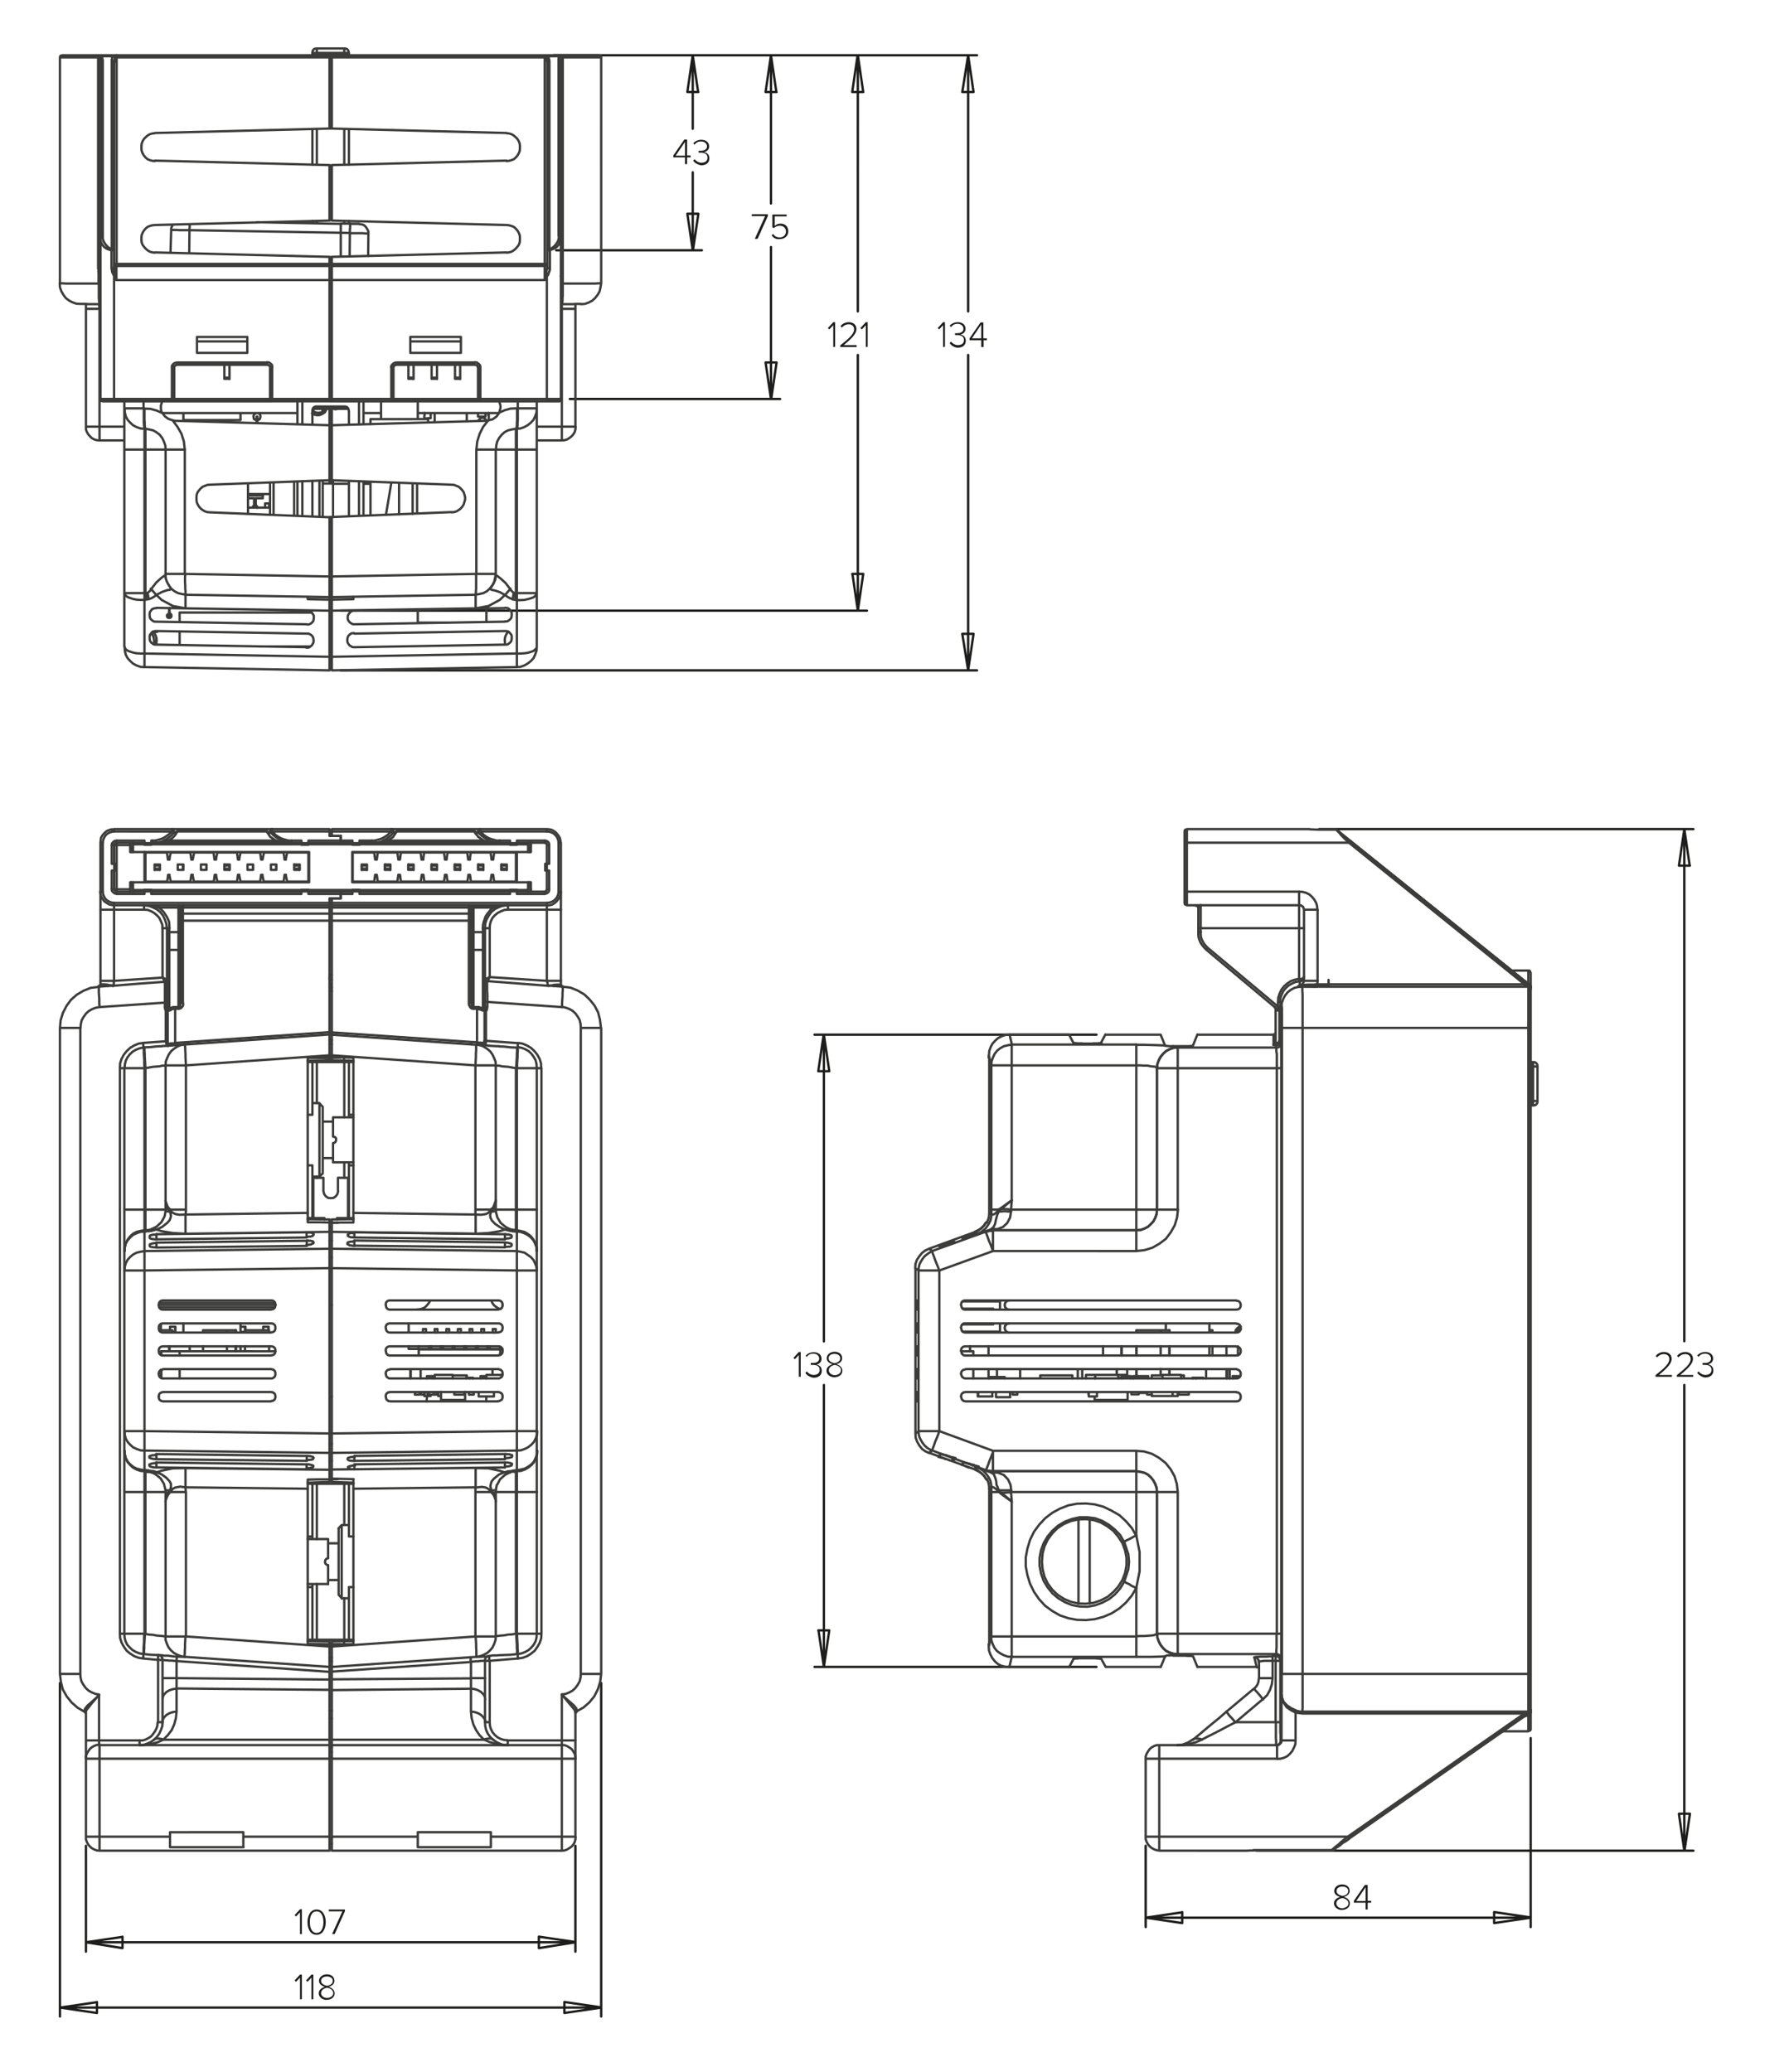 <svg id="Layer_1" xmlns="http://www.w3.org/2000/svg" width="763.9" height="884.8" viewBox="0 0 763.9 884.8">
  <style>
    .st0{fill:#1d1d1b}.st2{fill:none;stroke:#3c3c3b;stroke-linecap:round;stroke-linejoin:round;stroke-miterlimit:10}
  </style>
  <path class="st0" d="M128.1 853.9v-9.3l-1.7 1.8-.6-.6 2.3-2.5h.8v10.5l-.8.1zm4.9 0v-9.3l-1.7 1.8-.6-.6 2.3-2.5h.8v10.5l-.8.1zm3.1-2.6c0-1.5 1.2-2.3 2.6-2.8-1.2-.3-2.5-1.1-2.5-2.5 0-1.8 1.8-2.8 3.3-2.8 1.7 0 3.3.8 3.3 2.8 0 1.4-1.2 2.2-2.5 2.5 1.4.4 2.6 1.4 2.6 2.8 0 1.7-1.5 2.8-3.6 2.8-1.6 0-3.2-1.2-3.2-2.8zm6.2-.1c0-1.7-2.1-2.2-2.6-2.3-.7.1-2.6.7-2.6 2.3 0 1.2 1.2 2.1 2.6 2.1 1.3-.1 2.6-.8 2.6-2.1zm-.2-5.2c0-1.2-1.1-1.9-2.5-1.9s-2.5.7-2.5 1.9c0 1.5 1.8 1.9 2.5 2.1.7-.1 2.5-.5 2.5-2.1zm-14-20v-9.3l-1.7 1.8-.6-.6 2.3-2.5h.8V826h-.8zm3.2-5.1c0-2.5 1.1-5.4 3.9-5.4s3.9 2.9 3.9 5.4c0 2.5-1.1 5.4-3.9 5.4-2.9 0-3.9-2.9-3.9-5.4zm6.8 0c0-2.2-.7-4.6-2.9-4.6s-2.9 2.3-2.9 4.6c0 2.2.7 4.6 2.9 4.6s2.9-2.5 2.9-4.6zm3.7 5.1l4.4-9.7h-5.8v-.8h6.9v.7l-4.4 9.8h-1.1zM292.5 70.1v-2.9h-5v-.8l4.7-6.8h1.2v6.8h1.5v.8h-1.5v2.9h-.9zm0-9.5l-4 5.9h4v-5.9zm3.5 8l.6-.6c.6.8 1.7 1.5 2.9 1.5 1.7 0 2.6-.8 2.6-2.2 0-1.5-1.2-2.1-2.8-2.1h-1v-.8h1c1.4 0 2.6-.6 2.6-1.9 0-1.2-1.1-2.1-2.5-2.1-1.2 0-2.1.4-2.8 1.4l-.6-.6c.7-.8 1.9-1.5 3.5-1.5 1.8 0 3.3 1 3.3 2.8 0 1.7-1.4 2.3-2.2 2.5 1 .1 2.3.8 2.3 2.6s-1.2 3-3.6 3c-1.4-.3-2.7-1-3.3-2zm26.3 33.4l4.4-9.7H321v-.8h6.9v.7l-4.4 9.8h-1.2zm7.2-1.5l.6-.6c.7 1 1.5 1.5 2.9 1.5 1.5 0 2.6-1.1 2.6-2.5 0-1.5-1.1-2.5-2.6-2.5-1 0-1.8.3-2.5 1l-.7-.3v-5.5h6.1v.8h-5.1v4.1c.6-.6 1.4-1 2.5-1 1.8 0 3.3 1.1 3.3 3.3 0 2.1-1.7 3.3-3.6 3.3-1.7.2-2.8-.5-3.5-1.6zm73.2 47.7v-9.3l-1.7 1.8-.6-.6 2.3-2.5h.8v10.5l-.8.1zm2.8-1.7l.6-.6c.6.8 1.7 1.5 2.9 1.5 1.7 0 2.6-.8 2.6-2.2 0-1.5-1.2-2.1-2.8-2.1h-1v-.8h1c1.4 0 2.6-.6 2.6-1.9 0-1.2-1.1-2.1-2.5-2.1-1.2 0-2.1.4-2.8 1.4l-.6-.6c.7-.8 1.9-1.5 3.5-1.5 1.8 0 3.3 1 3.3 2.8 0 1.7-1.4 2.3-2.2 2.5 1 .1 2.3.8 2.3 2.6s-1.2 3-3.6 3c-1.5-.2-2.7-1-3.3-2zm13.5 1.7v-2.9h-5v-.8l4.7-6.8h1.2v6.8h1.5v.8H420v2.9h-1zm0-9.6l-4 5.9h4v-5.9zM355.8 148.2v-9.3l-1.7 1.8-.6-.6 2.3-2.5h.8v10.5l-.8.1zm3 0v-.7c3.6-2.9 5.9-4.8 5.9-6.9 0-1.5-1.2-2.1-2.3-2.1-1.2 0-2.3.6-2.9 1.4l-.6-.6c.7-1 2.1-1.7 3.5-1.7 1.5 0 3.3.8 3.3 2.9 0 2.3-2.5 4.4-5.4 6.9h5.5v.8h-7zm10.9 0v-9.3l-1.7 1.8-.6-.6 2.3-2.5h.8v10.5l-.8.1zM706.9 588v-.7c3.6-2.9 5.9-4.8 5.9-6.9 0-1.5-1.2-2.1-2.3-2.1-1.2 0-2.3.6-2.9 1.4l-.6-.6c.7-1 2.1-1.7 3.5-1.7 1.5 0 3.3.8 3.3 2.9 0 2.3-2.5 4.4-5.4 6.9h5.5v.8h-7zm9.1 0v-.7c3.6-2.9 5.9-4.8 5.9-6.9 0-1.5-1.2-2.1-2.3-2.1-1.2 0-2.3.6-2.9 1.4l-.6-.6c.7-1 2.1-1.7 3.5-1.7 1.5 0 3.3.8 3.3 2.9 0 2.3-2.5 4.4-5.4 6.9h5.5v.8h-7zm8.7-1.7l.6-.6c.6.8 1.7 1.5 2.9 1.5 1.7 0 2.6-.8 2.6-2.2 0-1.5-1.2-2.1-2.8-2.1h-1v-.8h1c1.4 0 2.6-.6 2.6-1.9 0-1.2-1.1-2.1-2.5-2.1-1.2 0-2.1.4-2.8 1.4l-.6-.6c.7-.8 1.9-1.5 3.5-1.5 1.8 0 3.3 1 3.3 2.8 0 1.7-1.4 2.3-2.2 2.5 1 .1 2.3.8 2.3 2.6s-1.2 3-3.6 3c-1.3-.2-2.6-1-3.3-2zM341.1 588v-9.3l-1.7 1.8-.6-.6 2.3-2.5h.8V588h-.8zm2.8-1.7l.6-.6c.6.8 1.7 1.5 2.9 1.5 1.7 0 2.6-.8 2.6-2.2 0-1.5-1.2-2.1-2.8-2.1h-1v-.8h1c1.4 0 2.6-.6 2.6-1.9 0-1.2-1.1-2.1-2.5-2.1-1.2 0-2.1.4-2.8 1.4l-.5-.5c.7-.8 1.9-1.5 3.5-1.5 1.8 0 3.3 1 3.3 2.8 0 1.7-1.4 2.3-2.2 2.5 1 .1 2.3.8 2.3 2.6s-1.2 3-3.6 3c-1.6-.3-2.9-1.1-3.4-2.1zm9-.9c0-1.5 1.2-2.3 2.6-2.8-1.2-.3-2.5-1.1-2.5-2.5 0-1.8 1.8-2.8 3.3-2.8 1.7 0 3.3.8 3.3 2.8 0 1.4-1.2 2.2-2.5 2.5 1.4.4 2.6 1.4 2.6 2.8 0 1.7-1.5 2.8-3.6 2.8-1.7-.1-3.2-1.2-3.2-2.8zm6.2-.2c0-1.7-2.1-2.2-2.6-2.3-.7.1-2.6.7-2.6 2.3 0 1.2 1.2 2.1 2.6 2.1 1.2 0 2.6-.8 2.6-2.1zm-.3-5.1c0-1.2-1.1-1.9-2.5-1.9s-2.5.7-2.5 1.9c0 1.5 1.8 1.9 2.5 2.1.7-.1 2.5-.6 2.5-2.1zM569.6 812.9c0-1.5 1.2-2.3 2.6-2.8-1.2-.3-2.5-1.1-2.5-2.5 0-1.8 1.8-2.8 3.3-2.8 1.7 0 3.3.8 3.3 2.8 0 1.4-1.2 2.2-2.5 2.5 1.4.4 2.6 1.4 2.6 2.8 0 1.7-1.5 2.8-3.6 2.8-1.5 0-3.2-1.2-3.2-2.8zm6.2 0c0-1.7-2.1-2.2-2.6-2.3-.7.1-2.6.7-2.6 2.3 0 1.2 1.2 2.1 2.6 2.1 1.4-.2 2.6-.9 2.6-2.1zm-.1-5.3c0-1.2-1.1-1.9-2.5-1.9s-2.5.7-2.5 1.9c0 1.5 1.8 1.9 2.5 2.1.7-.1 2.5-.5 2.5-2.1zm7.4 7.9v-2.9h-5v-.8l4.7-6.8h1.2v6.8h1.5v.8H584v2.9h-.9zm0-9.5l-4 5.9h4V806z"/>
  <path d="M638 816.6l15.6 2.3m-15.6 2.4v-4.7m15.6 2.4l-15.6 2.3m-133.2 0l-15.6-2.3m15.6-2.4v4.7m-15.6-2.3l15.6-2.3m-15.6 2.3h164.4m0-76.7V823m-164.4-34.7V823M349.4 457.5l2.3-15.6m2.4 15.6h-4.7m2.4-15.6l2.3 15.6m0 238.8l-2.3 15.6m-2.4-15.6h4.7m-2.3 15.6l-2.3-15.6m2.3-254.4v131m0 139V591.5m116.4-149.6H347.8m120.4 270H347.8m373.8 62.7l-2.3 15.7m-2.4-15.7h4.7m-2.4 15.8l-2.3-15.7m0-405l2.3-15.6m2.4 15.6h-4.7m2.3-15.6l2.3 15.6m-2.3 420.7V591.5m0-237.4v218.7M536.5 790.4h186.6M563.3 354.1h159.8M363.9 39.3l2.3-15.7m2.4 15.7h-4.7m2.4-15.7l2.3 15.7m0 205.8l-2.3 15.6m-2.4-15.6h4.7m-2.3 15.7l-2.3-15.6m2.3-221.6V133m0 127.8V151.6m-129.9-128h133.9M145.5 260.8h224.7m40.7-221.5l2.5-15.7m2.3 15.7h-4.8m2.5-15.7l2.3 15.7m0 231.4l-2.3 15.6m-2.5-15.6h4.8m-2.3 15.6l-2.5-15.6m2.5-247.1V133m0 153.3V151.6m-177-128h180.8M145.5 286.3h271.7m-90.3-247l2.3-15.7m2.4 15.7h-4.7m2.3-15.7l2.3 15.7m.1 115.5l-2.3 15.6m-2.4-15.6h4.7m-2.4 15.6l-2.3-15.6m2.3-131.2v63.3m0 83.5v-64.9m-92.8-81.9h96.7m-89.8 146.8h89.8M293.5 39.3l2.3-15.7m2.4 15.7h-4.7m2.3-15.7l2.3 15.7m.1 52l-2.3 15.6m-2.4-15.6h4.7m-2.4 15.6l-2.3-15.6m2.3-67.7V55m0 51.9V73.6m-59.4-50h63.3m-62.2 83.3h62.2m-69.6 720.2l15.6 2.3m-15.6 2.6v-4.8m15.6 2.3l-15.6 2.5m-177.8 0l-15.6-2.5m15.6-2.4v4.8m-15.6-2.4l15.6-2.3m-15.6 2.3h209m0-41.2v45.2m-209-45.2v45.2m4.7 26.2l-15.7-2.3m15.7-2.4v4.7m-15.8-2.3l15.7-2.3M241 855l15.7 2.3m-15.7 2.4V855m15.7 2.4l-15.7 2.3m15.7-2.3H25.6m0-138.6v142.4m231.1-142.4v142.4" fill="none" stroke="#1d1d1b" stroke-linecap="round" stroke-linejoin="round" stroke-miterlimit="10"/>
  <path class="st2" d="M225.5 379.8h1.2m0-18.9h-1.2m-65.6-1l2.8-.3 2.9-.7m50 170.4v-2.2m0 99.6v-2.1m-64.3-96.1v-2.2m0 101.2v-2.1m64.3-92.7v-2.1m0 92.6V621m-64.3-88.9v-2.2m0 94v-2.1M56.8 360.9h-1.2m0 18.9h1.2m84.9 5.8h-1m0 30.8h1m-1 .9v1.1m1 312.2h-1m0-310.4h.1l.8.4m.1 1.2l-1-.4m1 1.8h-1m0 323.1h1m-24.4-188H68m-.2 38v.3m.2-40.2h49.3M66.2 359.9l2.8-.3 2.9-.7m69.8 391.7h-1m0 34.4h1m0-334.3h-1m1 252.5h-1M66.8 529.3v-2.2m0 99.6v-2.1m64.1-96.1v-2.2m0 101.2v-2.1m-64.1-92.7v-2.1m0 92.6V621m64.2 2.9v-2.1m0-89.7v-2.2m10.7 94h-1m1-94.1h-1m1 7.2h-1m1 79.7h-1m1-75.1h-1m1 70.6h-1m6.3-135v-23.6m0 49.4v-6.6m-11.7 6.1v.6m0-49.5v17.5m6.2 51h.1m5.4 129.2v-17.5m0 66.5v-17.7m-11.7-6.1v23.8m0-66.6v23.6m-61.7-88.5h1.2M68.9 585v3.5m0-11.4v1.5m112.4 17.6v-1.7m1.2 0v1.7m-81.9-27.1v-1m0 9V575m101.3 13.7v-.3m-1.3 0v.3m39.7-167.3l-.1-.1h-.2l-.1-.1-.1-.1-.1-.1-.1-.1v-.3m-.1-32.1v30.4m-6 0v-30.4"/>
  <path class="st2" d="M240.3 421.4l-.1-.1h-.3l-.1-.1-.1-.1v-.1l-.1-.1v-.1l-.1-.1m-2.9.4h-.1v-.1h-.1v-.1l-.1-.1m3.2-1.9v1.5M233.9 421h.4l.1-.1 1.7-.1m0-.1l.4-.1 1.5-.1h1.2m.1-.1h.1m.1-1.5h-5.9m-24.5-1.6l12.3.8 12.2.8m.3 2.1v-.3l-.1-.6-.1-.6-.1-.7m-24.5-1.5l-.1.1-.1.3v.1l-.4.6-.1.4-.1.3h-.3m25.5-30.6h-16.6m-8.9 30.6h-.3l-.1-.1-.1-.1-.1-.1-.1-.1v-.4m9.6-29.8l-1.5.1-1.5.6-1.4.7-1.2 1-1 1.1-.7 1.4-.4 1.5-.1 1.5m7.8-9.8v1.9"/>
  <path class="st2" d="M207.1 418.1h.1l.1-.1.6-.1.6-.3.1-.1.1-.1h.3m.1-21v20.9m-2-20.9h1.9m30.5-15.6v7.7m-6 0v-1.9m6 1.9h-5.9m12.1 343.3v-.1l.1-.1v-.1l.1-.1.1-.1h.1v-.3m10.6-292v276m-11 16.4v11.9m11-304.3H248m-7.7-17.6l3.3.4 3 1.2 2.9 1.7 2.3 2.2 2.1 2.6 1.5 2.9.8 3.2.4 3.3m-10.2 291.7l-.1.4M256.7 714.9l-.4 3.3-1 3.2-1.5 3-2.1 2.6-2.5 2.2-3 1.7m10.5-16H248m-8.1 8.8h.1l1.1 1.2 2.2 1.9 1.7 1.5 1 1.2.4 1"/>
  <path class="st2" d="M245.7 731.4l-.3-1.1-1-1.2-1.5-1.8-1.9-2.3-1-1.4h-.1m5.8 7.8v-.1l.1-.1v-.3l.1-.1h.1l.1-.1h.1M233.9 421l-13-1-13-1m32.4 2.4v1.4l-.1 1.1v1.4l-.1 1.5-.1 1.7v1.7m-3.4-9.1l3.7.3m-3.7-.3l-1.9-.1h-.7m5.9 9.1l-31.8-2.2m31.8 315.4v-19.6m0 0l1.7-.3 1.5-.6 1.4-.8 1.2-1.1 1-1.4.8-1.4.4-1.7.1-1.5m0 0V439m0 0l-.1-1.7-.4-1.7-.8-1.4-1-1.4-1.2-1.1-1.4-.8-1.7-.6-1.5-.3m-32.4 1.6v12.8m0-12.8h-.7m1.2-12.5h-.3l-.1-.1-.1-.1-.1-.1-.1-.1v-.4m.7.8v4.1l.1 1.5v3.2m0 0h-1m1 0v2.1m-1.2 1.1h.1v.1h.1v.1h.1l.1.1h.1v.1m.7-1.5l-.1.6-.1.6-.3.6m.5-1.8h-1m38.6 313.3v7.9m0-7.9h-5.8m-8.7-287.1v241.5m-24.3-266.6v.6m22.3 24.5h1.9m-9.9-10.8l1.9.3 1.9.8 1.7 1 1.5 1.4 1.2 1.5 1 1.8.6 1.9.1 2.1m.1 241.5l-.1 1.9-.6 1.9-1 1.8-1.2 1.7-1.5 1.2-1.7 1.1-1.9.7-1.9.3m7.9-10.6h1.9m8.8 47.6v-2.1m-23.1.1h23.1m-23.1 0v1.9h.1v.1m-7.8-9.8l.1 1.5.4 1.4.7 1.4 1 1.2 1.2 1 1.4.7 1.4.4 1.5.1m4.4-34.9l-12.2 1m12.1-2.9v1.7l.1.3m-12.3-1.2v1.7l.1.4m.1 0h-1.9m1.9 26.2h-1.9m1.9-26.2v26.2m-2.2-303.7v-.1m0-.1h-.6l-.7-.3m1.3 13.2v-12.7m-65.2-38.6v47.7m62 4.3v-14.4m3.8 13.7l13.7 1M221.1 447.4v-1.5l.1-.4m-13.7-1h-.7m-.8.9h.1l.3-.1.3-.1v-.2l.1-.3v-.3m.7.1v.6l-.1.4-.1.4-.1.4-.4.1h-.1m-1.1-15l-.6-.3-.7-.1-.7-.1m2.6-.2h-.2v.1h-.1v.1l-.1.1v.1h-.1v.1m-2-.4h-1.5m1.5-.7v.7"/>
  <path class="st2" d="M206.6 446.4h-.1l-.1-.1-.1-.1v-.2l-.1-.3v-.3m-2.5-.2l.8.1h.8l.7.1m-2.3.7v-1m-2.5-.1l2.5.1m-62-3.2v-1m59.5 5.1v-1m-59.5-4.1l59.5 4.1m-1-16.7v.4l.1.6.3.4.1.4.3.3.4.3.4.1h.3m.1-.7v.7m-2-2.5v-35.1m1 35.1h-1m-58.5-35.1v-3m58.5 3h-58.6m58.6 0v-3m1 3h-1m-58.5-5.6v2.6m0 0h58.6m25.2-26.3h1.2m-1.2 12.9h1.2m0 0v4m0-20.9v4m-6 12.9V364m-20.5 26.2v-2.6m1 3.4v-.3l-.1-.1-.1-.1-.1-.1h-.1l-.3-.1h-.1m-58.7-2.7v-1m58.5 1h-58.6m58.6 0v-1m1 1.7v-.3l-.1-.1-.1-.1h-.1l-.1-.1h-.4m-58.7 329.5V714m65.4-4.7v7.5m-6-.1v-6.9m-59.4 4.2v-2.1m59.4-2.1l-59.4 4.1m59.2-6.1v.3l.1.1v1.7m6.1-.6h-1.4l-.8.1-.8.1h-1l-1 .1-1.1.1m7.9-2.5l-.4.1-.3.1-.3.1-.3.3-.3.3-.1.3-.1.4v.4m-65.4 12.5v-4.6m0 .1l59.4-.4m6-.1v9m-6-9h6.1m-6.1 4.5v-4.4m6 8.9v9.8m-6-14.3l1.2.1 1.1.3 1 .4 1 .6.7.7.6.7.4 1 .1.8m-37.8-371.7h33.2m0 1h-33.2m37.2 4.8h-41m0-.9h41m-37.2-4.9h-2.3m2.3 0v1m35.7-1h-2.5m0 1v-1m0 1l.7.3.6.1.3.1h.1m2.3 3.4l-.6-.4-.6-.4-.6-.4-.6-.4-.4-.6-.6-.6-.4-.6-.4-.6m-33 .1l-.4.6-.4.6-.4.6-.4.6-.6.4-.6.4-.6.4-.6.4m2.4-3.4h.3l.4-.1.4-.3.6-.1m43.8 4.7h-6.8m.1-.9v1m0-1l2.8.7 4 .3m-47.8-.1h-6.8m6.8 0v-1m35.6 69.4v-23.5m1 25.3h-.2l-.1-.1-.3-.1-.1-.3-.1-.3v-.3l-.1-.4v-.3m.9 1.8h1.5m0 0h.8l.8.3.8.3m-3.9-25v24.5m4.9-25.4V430m-.9.7v-25m0 25l.3.3.4.1m.2-1.1v.4l-.1.4-.1.3m-5.7-33v-10.5m1 0v10.5m4 0v-1.7m.9 0v1.7m0 0h-1m1 6.7v.1l-.1.1v.1l-.1.1-.1.1h-.4l-.1.1m.8-7.3v6.8m-4.9-6.8h4m0 7.6h-4m4 0v-7.6m-4 0h-1m0 6.7V398m1 7.7l-.1-.1h-.4l-.1-.1-.1-.1v-.1l-.1-.1v-.1m.8-7v7.6m14.7-19.1l-1.9.1-1.9.7-1.7.8-1.5 1.2-1.1 1.5-1 1.7-.6 1.8-.1 1.9"/>
  <path class="st2" d="M206.2 396.4v-1.2l.3-1.4.4-1.1.4-1.2.7-1.1.8-1 .8-1 1.1-.8m-3.6 8.8h-1m4.6-8.8h-8.6m-1.9-1h.1l.3.1h.1l.1.1.1.1.1.1v.4m1.2.2h-1m1 0v-1m14.7 0h-.1l-3.7.4-2.3.6m-.1 0v-1m-69 356.4v-21.3m59.4 9.3v-9.8m0 0l-59.4.6m65.4 13.7l.1 1.7.4 1.7.7 1.5 1 1.4 1.2 1.2m-9.4-12l1.2.1 1.1.3 1 .4 1 .6.7.7.6.7.4.8.1 1m-.5 7.4l-1.9-1.9-1.5-2.2-1.2-2.5-.7-2.6-.3-2.8m-59.4-375.9v-1m0 0h25.4m38 0h28.5m-65.8 1.6l-.8 1-1 .8-1.1.8-1.1.6-1.2.6-1.2.3-1.2.3H159m-.2-.2h-5.2m5.2-.9v1m80.7-.1v20.9m-6.9 0l.3-.1h.1l.1-.1h.1l.1-.3.1-.1v-.3m-12.7.1v.7m-2.9 0v-.7m0 0h2.9m12.1-11.1h.7m0 2.9h-.7m0 0v-2.9M153.5 380v.7m-3 0v-.7m0 0h3m85-20.1h1m-6-5.8l1.2.1 1.1.3 1 .6.8.7.8 1 .6 1 .3 1.1.1 1.1m-5.9-4.9v-1m-15.7 5.8h-4.4m7.3.2v.7m-2.9 0v-.7m2.9.7h-2.9m15.7 8.1v-8m-88 20.9v-1m0 0h5m3 0h64.2m-72.2-20.9v-1m5 1h-5m87.1 0h-11.9m11.9 20.9v1m-11.9-1h11.9m-19.3-20.9v-1m0 1h-1.2l-1.4-.3-1.2-.3-1.1-.6-1.1-.6-1.1-.8-1-.8-1-1m28.4 3.5v1m.9.9v-.3l-.1-.1-.1-.3h-.1l-.1-.1-.1-.1h-.3m1.8.9h-1m-91.8 25.7v-1m91.8 1h-91.9m62.6-30.9h.1l.1-.1.1-.1h.1l.1-.1.1-.1m.3-1.2v1m-.9.6l-.1-.1v-.8l.3-.3.1-.1.3-.1h.3m-38 .8v-1M167.1 355.1l.1.1.1.1h.1l.1.1v.1h.1m-.5-1.4h.3l.3.1.1.1.1.3.1.3v.3l-.1.3-.1.1m65.7 30v1m6-5.8l-.1 1.1-.4 1.1-.6 1-.8 1-.8.7-1 .6-1.1.3-1.2.1m5-5.9h1m-6-1h1m-1 0v-8m-80-11.7v.7m-3 0v-.7m3 .7h-3m-8.8-5.7v1.9m3.8 2v-2m0 2h5m0 1.1V359m0 1.1h3m0-1.1v1.1m0-1.1h5.2"/>
  <path class="st2" d="M158.8 359h1.1l1.2-.3 1.1-.3 1.1-.4 1-.6 1.1-.7.8-.8.8-.8m.1 0h-25.4m3.8 1.9h-3.9m71.7 2h4.4m.1 1.1V359m0 1.1h2.9m0-1.1v1.1m0-1.1h11.9m0 0l.4.1h.4l.3.3.3.1.3.4.1.3.1.4v.3m0 0v8m-1 0h1m-1 0v2.9m1 0h-1m1 0v8m0 0v.3l-.1.4-.1.3-.3.4-.3.1-.3.3h-.4l-.4.1m0 .1h-11.9m0-1.1v1.1m0-1.1h-2.9m0 1.1v-1.1m0 1.1h-64.2m-.1-1.1v1.1m0-1.1h-3m0 1.1v-1.1m0 1.1h-5m0 1.9v-1.9m0 1.9h-3.9m.1 0v1.9m0 0h91.9m-.1 0l1-.1 1-.3.8-.4.7-.6.7-.8.4-.8.3-.8.1-1m0 0v-20.9m0 0l-.1-1-.3-.8-.4-.8-.7-.8-.7-.6-.8-.4-1-.3-1-.1m0 0H205m.1 0l.8.8.8.8 1 .7 1.1.6 1.1.4 1.1.3 1.1.3h1.2m-71.6 386.3V743m0 0h65.1m10.1 2.3l-2.8-.1-2.8-.6-2.5-.7-2.2-1"/>
  <path class="st2" d="M210.6 743l1.4 1 1.5.7 1.7.6 1.8.1m-10.3-2.4l.6-.3.6-.1.6-.1h1l.4.1.4.1.4.3m18.5-286.8l-.1-1.7-.4-1.7-.8-1.4-1-1.4-1.2-1.1-1.4-.8-1.5-.6-1.7-.3m8.1 9v60.4m0-60.4h-8.6m.5 250.2l1.7-.3 1.5-.6 1.4-.8 1.2-1.1 1-1.2.8-1.5.4-1.5.1-1.7m0-60.5v60.5m0 0h-8.6"/>
  <path class="st2" d="M221.1 447.4v1.5l-.1 1.1v1.4l-.1 1.5-.1 1.5v1.8m0-8.8h.3m-.4 69.2v-60.4m0 0h-.4m.4 241.5v-60.5m.4 69.2V705l-.1-1.1v-1.4l-.1-1.5-.1-1.7v-1.7m-.5.1h.4m.4 8.7h-.3m19.1 38.9h1.1l1.1.4 1 .6 1 .7.7 1 .6 1 .3 1.1.1 1.1m-104.1-.1v-5.8m98.2 0v5.8m-98.2-5.8h98.2m5.8 5.8v33.3m-5.8-33.3h5.8m-5.8 39.3l1.1-.1 1.1-.4 1-.6 1-.7.7-.8.6-1.1.3-1.1.1-1.1m-5.9-.1h5.8m-36.1 4.5v-4.4m-31.2-.1v4.4m-36.7 1.6v-5.9m98.2 5.9h-98.2m98.2-6v5.9m-61.5-1.4h31.2m0-6.4h-31.2m31.2 1.9v-1.9m-67.9 1.9h36.7m0-1.9v1.9m31.2 0h30.3m0 0v-33.3m0 0h-98.2m0 33.3v-33.3m87.5-216.8v-17.7m0 0h-8.6m8.6 120.6v-17.5m-8.5 17.5h8.6m-8.6-120.6v8.8m-.4-8.8h.4m-.4 0v8.8m0 111.8v-8.8m.4 8.8h-.4m.4-8.9v8.8m-.4-120.5h-8.6m8.6-60.4v60.4m-11.8-70.1l-2.2-.1-1.5-.1-1-.1h-.4m17.4 1.2l-2.8-.1-2.5-.3-2.5-.1m.1-.1H212l-1.7-.1-1.8-.1m11.8 9.6l-1.7-.3-1.7-.3-1.5-.1-1.2-.1-1.1-.3h-.8l-.4-.1h-.1M220.8 447.4v1.5l-.1 1.1v1.2l-.1 1.5-.1 1.7-.1 1.8m-17 251.4h1.4l1.5-.1 2.2-.1m4.6-.5l-1.1.1h-1.7l-1.8.3m4.6-.4l2.5-.1 2.5-.1 2.8-.3M220.8 706.4V705l-.1-1.1v-1.4l-.1-1.5-.1-1.7-.1-1.7"/>
  <path class="st2" d="M220.3 697.7l-1.7.3-1.7.1-1.5.3-1.2.1-1.1.1-.8.1h-.4l-.1.1m8.5-61.6v60.5m0-60.5h-8.6m-70-184.4v-1.1m0 1.1l5.2.1M141.7 701l5.2-.1m-5.2.1v1.2m9.2-1.3h-4m0 1.3v-1.4m-5.2-178.7v-1.2m5.2-69.4v1.4m4 .1l-4-.1m4 67.8l-9.3.1m.1 112.1v-1.2m9.2 1.5l-9.3-.3m70.1-120.3v4m0 120.6v4.1m0-124.7v.8m-1.3-1.1h.6l.1.1h.3l.1.1h.1m.1 120v.7m-1.3.4h.3l.3-.1h.3l.1-.1h.3v-.1m-1.9-119.9l.7-1.1m-.1 0l1.2-3.3v-.4m.1 128.7v-.6l-1.2-3.2m-.1.1l-.7-1.1m-6.3-190.4l1.7.3 1.5.6 1.5 1 1.2 1 1 1.4.7 1.5.6 1.5.1 1.7m0-.1v57.6m0-57.6H203"/>
  <path class="st2" d="M209.5 516.6l1-.8.7-1 .4-1.1.1-1.1m-8.3 195l1.7-.3 1.5-.6 1.5-.8 1.2-1.1 1-1.2.7-1.5.6-1.7.1-1.5m-8.7 0h8.7m0-57.6v57.6m0-57.6l-.1-1.1-.4-1.1-.7-1-1-1m-6.5.1h6.5m0-120.6H203m8.7.8l.7 2.6 1.4 2.3 2.1 1.7 1.9 1m-8-7.6h.8l.3-.1h.6l.1.1h.1m-1.9 119.1h1.9m6.1-7.7l-2.2 1.1-2.1 1.9-1.1 2.1-.3.4-.4 2.2M150.9 518v-66.3m0 0l-9.3-.3m.1-.7v.7m61.4 67.3l-.1-.7v-1.4m0 0V455m-61.3-13.1l61.7 4.3m-61.7-4.3v8.8M203 455l-61.3-4.3M203 455l.1-1.7.1-1.7v-1.5l.1-1.4v-2.6m-52.4 189.7v66.4m0 0l-9.3.1m.1.9v-.8m61.3-3.5v-61.7m0 0v-1.4l.1-.6m-61.4 68l61.3-4.3m-61.3 4.3v8.7m61.7-4.3l-61.7 4.3m61.7-4.3v-2.5l-.1-1.4v-1.5l-.1-1.7-.1-1.7"/>
  <path class="st2" d="M215.6 628.8h.3l.3.1h1.4l.3-.1m1.7-.3h-.7l-.6.1-.6.1m.1-103.7l.6.1.6.1.7.1m-4.1-.2l.3-.1h.3l.3-.1h.8l.3.1h.3m11.3 9.3l-.1-1.7-.6-1.7-.7-1.5-1.1-1.4-1.4-1.1-1.4-.8-1.7-.4-1.7-.3m.2 102.9l1.7-.1 1.7-.6 1.4-.8 1.4-1.1 1.1-1.2.7-1.5.6-1.7.1-1.7m-8.7 8.7h-.4m.4 0v-.4m-1.8.2l.1.1.1.1h.1l.1.1h.1m1.3-102.4v-.6m-.4 0h.4m-.4 102.5v.4m0-.4l-.7.6"/>
  <path class="st2" d="M219.6 628.5h.4v-.1h.3m0-103h-.7m.7 0v.6m-.7-.6l.7.6m-1.4-.2v-.1l.1-.1h.1v-.1h.4m-3.9-.4l-2.1-1-2.1-1.4-1.4-1.5-.6-1.2-.1-1.1.4-1.5m.1 0l-.1-.1v-.6l-.1-.1M203.1 518.7l2.3.1 2.1-.3 1.1-.6.7-1 .1-.4m.1 120.7h.1v-.7h.1m.1 0l-.4-1.8.1-.6.4-1.4 1-1.2 2.2-1.8 2.5-1m-6.1 8.5l-.8-1.2-1.2-.7-1.8-.3-2.5.3m-61.5-109.2v-3.9m61.4 4.7v-8.3m-52.2-.6l52.2.7m-52.2-.7v4.1m0 0h-4.7l-4.6.1m.1 109.3v-3.9m0 3.9l4.6.1 4.7.1m-.1.1v4m52.2-.6l-52.2.6m52.2-.6V627m26.1-92.7l-.1-1.7-.6-1.5-.7-1.4-1.1-1.2-1.4-1.1-1.4-.7-1.7-.6-1.7-.1m8.7 8.3v8.3m-8.5 85.3l1.7-.3 1.7-.4 1.4-.8 1.4-1 1.1-1.2.7-1.5.6-1.5.1-1.5m-.2-8.5v8.4m-87.5-86.3v-7.2m9.6 3.7l64.2.8m.1.1h1l.4.1.4.1.4.1.3.1.3.1.1.3v.3l-.1.3-.1.1-.3.1-.4.1h-.4l-.4.1h-1.1m-.1.2l-64.1-.7m0 .1h-.6l-.6-.1-.4-.1h-.6l-.3-.3-.3-.1-.3-.1-.1-.3v-.1l.1-.1.1-.3.3-.1.4-.1.4-.1h.4l.6-.1h.6m64.4-.9l-64.1-.8m0 0h-.6l-.4-.1h-.6l-.4-.1-.4-.1-.3-.3-.3-.1v-.6l.3-.1.3-.3.3-.1.4-.1h1.1l.4-.1m0-.2l64.2.8m.1 0h.4l.6.1h.4l.4.1.4.1.3.1.3.1.1.3v.3l-.1.3-.1.1-.3.1-.4.1-.4.1h-.4l-.6.1h-.6m5.1 5.3V526m0 0h-.4m0 0l-.7-.1h-.7m0-.1l-1.1-.1-1.1-.3-1.1-.3"/>
  <path class="st2" d="M215.6 525.1l-2.2.7-4.8.8-5.4.3m-.1 0l-61.5-.8m.1 101.5v-7.2m9.8 1.4l64.1-.8m0 0h.6l.6.1h.6l.4.1.3.1.3.1.3.1v.4l-.1.3-.1.1-.3.1-.4.1-.4.1-.6.1h-.4l-.6.1m-.2.4l-64.2.7m-.1 0h-1l-.4-.1h-.4l-.4-.1-.3-.1-.3-.3-.1-.1v-.1l.1-.3.1-.1.1-.1.3-.1.4-.1.4-.1.6-.1h1m64.2 4.5l-64.2.8m-.1 0h-1l-.4-.1-.4-.1-.4-.1-.3-.1-.1-.1-.1-.1v-.4l.1-.1.3-.1.3-.1.3-.1.6-.1.4-.1h1m-.1-.5l64.1-.8m0 0h1.1l.6.1.4.1.3.1.3.1.3.1v.4l-.1.1-.1.3-.3.1-.4.1-.4.1-.6.1h-1m-74 1.3l61.5-.7m-.1.1l5.4.1 4.8 1 2.2.7m.1 0l1.1-.4 1.1-.1 1.1-.1m0-.1l.7-.1h.7m0-.1h.4m0 0v-8.4m0 0l1.7-.1 1.7-.6 1.4-.7 1.4-1.1 1.1-1.2.7-1.4.6-1.5.1-1.7m-.2-68.6l-.1-1.5-.6-1.5-.7-1.5-1.1-1.2-1.4-1-1.3-.9-1.7-.4-1.7-.3m8.6 76.9h-8.6m8.6-68.6v68.7m0-68.7h-8.6m-78.9-1v70.6m71-27.5l.4.1.3.1.4.1.3.3.3.3.1.3.1.4v.4m0 .1v.3l-.1.4-.1.3-.3.4-.3.1-.4.3-.3.1h-.4m-46 0h46m-46 0h-.4l-.4-.1-.3-.3-.3-.1-.3-.4-.1-.3-.1-.4v-.3M164.7 586.8v-.4l.1-.4.1-.3.3-.3.3-.3.3-.1.4-.1.4-.1m46.1-.1h-46m54 26.5v-68.7m-8 32.5h.4l.3.1.4.1.3.3.3.3.1.3.1.4v.4M214.6 576.9v.4l-.1.3-.1.4-.3.3-.3.3-.4.1-.3.1h-.4m-46 .1h46m-46 0h-.4l-.4-.1-.3-.1-.3-.3-.3-.3-.1-.4-.1-.3v-.4m-.1-.1v-.4l.1-.4.1-.3.3-.3.3-.3.3-.1.4-.1h.4m46.1 0h-46m46-9.8h.4l.3.1.4.1.3.3.3.3.1.3.1.4v.4m0 0v.4l-.1.3-.1.4-.3.3-.3.3-.4.1-.3.1h-.4m-46 .1h46m-46 0h-.4l-.4-.1-.3-.1-.3-.3-.3-.3-.1-.4-.1-.3v-.4m-.1-.1v-.4l.1-.4.1-.3.3-.3.3-.3.3-.1.4-.1h.4m46.1 0h-46m46-9.8h.4l.3.1.4.1.3.3.3.3.1.4.1.3v.4"/>
  <path class="st2" d="M214.6 557.3v.4l-.1.3-.1.4-.3.3-.3.3-.4.1-.3.1h-.4m-46 .1h46m-46 0h-.4l-.4-.1-.3-.1-.3-.3-.3-.3-.1-.4-.1-.3v-.4m-.1-.1v-.4l.1-.3.1-.4.3-.3.3-.3.3-.1.4-.1h.4m46.1 0h-46m46 39.1l.4.1h.3l.4.3.3.1.3.4.1.3.1.4v.3M214.6 596.4v.4l-.1.4-.1.3-.3.4-.3.1-.4.3h-.3l-.4.1m-46 .1h46m-46 0l-.4-.1h-.4l-.3-.3-.3-.1-.3-.4-.1-.3-.1-.4v-.4M164.7 596.4v-.3l.1-.4.1-.3.3-.4.3-.1.3-.3h.4l.4-.1m46.1 0h-46m-25 17.7v8.3m0-8.3l79-1m0 8.3l-79 1m79-1v-8.3m-79-77.9v8.3m0-8.3l79 1m0 8.3l-79-1m79 1v-8.3m-88.9-13.6v-.6m0 .1v.6m9.3-69.1h.6m-98.8-31.3v.1l-.1.1v.1l-.1.1-.1.1-.1.1h-.1l-.3.1m.8-2.2v-30.4m5.8 0v30.4"/>
  <path class="st2" d="M42.9 420.4v.3l-.1.1-.1.1-.1.1-.1.1h-.1l-.1.1m3.9-.5h-.1v.3H46l-.1.1m-3-.7v-1.5M42.9 420.4h1.5l1.4.1.4.1m0 .1l1.7.1.1.2h.3m.4-2.1h-5.8m5.8 0l10.4-.7 10.4-.7m-20.8 1.4l-.1.7v.6l-.1.6-.1.3m22-1.8l-.1-.3-.3-.4-.3-.6-.1-.3-.1-.1v-.1m-8-29H48.7m12.8 0v-1.9m7.9 9.8l-.1-1.5-.6-1.5-.7-1.4-1-1.1-1.2-1-1.2-.7-1.5-.6-1.5-.1m-18.7 0v-7.7m5.8 7.7h-5.8m5.8-1.9v1.9m22.6 29.9v.3l-.1.1v.1l-.1.1-.1.1-.1.1h-.4m-1.1-1.7v-21.1"/>
  <path class="st2" d="M69.4 417.5h.1l.1.1.3.1.6.3.4.1.3.1h.1m-1.9-21.8h1.9M36 731l.1.1h.1l.1.1v.1l.1.1.1.1v.1m104.2-99.8h1m0-213.4h-1m0 0v1.8m1 313.7h-1m0-313.7v1.2m0 0v1.8M25.6 714.9V439m11.1 304.3v-11.9M25.6 439l.3-3.3 1-3.2 1.5-2.9 1.9-2.6 2.5-2.2 2.9-1.7 3-1.2 3.3-.4M34.3 439h-8.7M36 731v-.4m-1.7-15.7h-8.7M36 731l-2.9-1.7-2.5-2.2-2.1-2.6-1.7-3-.8-3.2-.4-3.3M36 730.6h.1l.1.1h.1v.1l.1.1v.1l.1.1v.1m5.8-7.5l-1.1 1.4-1.9 2.2-1.4 1.8-1 1.2-.3 1.1m-.6-.8l.4-1 1-1.2 1.7-1.5 2.1-1.9 1.2-1.2m28-304.5l-11.1.8-11 .9m0 0h-.6l-1.9.1m-3.7.3l3.7-.3m-3.3 9l-.1-1.7v-1.7l-.1-1.5-.1-1.4v-2.5m28.2 6.9l-27.9 1.9m0 0l-1.7.3-1.5.6-1.4.8-1.2 1.1-1 1.4-.8 1.4-.4 1.7-.1 1.7m-.1-.1v276m0-.1l.1 1.5.4 1.7.8 1.4 1 1.4 1.2 1.1 1.4.8 1.5.6 1.5.3m.1 0v19.6m28.5-298.5v-13.1m.8-.1h-.8M71.3 418.4v.3l-.1.1v.1l-.1.1-.1.1-.1.1h-.4m-.1 9v-8.8m.9 8.8h-1m.1 1.8v-1.8m.4 3.4l-.3-.6-.1-.6v-.4m.4 1.6l.1-.1h.1v-.1h.1l.1-.1h.1v-.1m0-1.2h-1m47.3 127.3H67.8M36.7 751.1v-7.9m0 .1h5.7m8.8-45.6V456.2m20.3-25.1l.1.1v.4M42.3 743.3h17.3m-17.3 0v1.1l.1.3v.7m8.8-289.2h1.9m-1.9 0l.1-2.1.6-1.9 1-1.8 1.2-1.5 1.5-1.4 1.7-1 1.9-.8 1.9-.3m-9.9 252.3h1.9m8 10.6l-1.9-.3-1.9-.7-1.7-1.1-1.5-1.2-1.2-1.7-1-1.8-.6-1.9-.1-1.9m16.3 11.2l-6.4-.6m0 0v-.3l.1-.4v-1.2m6.3 2.5v-1.7l.1-.1v-.1l-.1-.1m1.9 2h-1.9m0 26.6v-26.7m1.9 26.7h-1.9m-7.9 7.8H61l1.2-.4 1.2-.6 1.2-.8.8-1 .8-1.1.6-1.2.4-1.2.1-1.4m-7.7 9.7v-2.1m13.3-311.8l-.4.1-.4.1h-.4m-.1 0v13.1m69.1-51.5v47.7m-65.9-10.1v14.6m-3.2-.6h-.8m.8 0v.6l.1.1.1.1.3.1h.1m-.4 1l-.4-.1-.3-.3-.1-.6-.1-.6v-.4m-9.8.7l9.7-.7m-9.7.7v.4l.1.4v1.1m15-16.5h-1.4"/>
  <path class="st2" d="M72.3 430.7l.1.1v.1h.1v.1l.1.1.1.1m2.1-.4l-.7.1-.7.1-.6.3m2-1.2v.7m-2.5 14.9v.6l-.1.1-.1.1-.1.1h-.1m.4-.9l.7-.1h.8l1-.1m65.9-4.6v1m-65.9 3.5v1m0-1l65.9-4.6m-64.5-10h.4l.3-.1.3-.1.3-.3.3-.3.3-.4.1-.4v-.8m-2 1.7v.7m1.9-2.5h-1m1-35.1v35.1m62.6-38.1v3m0 0H78.1m-1 0h1m0-3v3m62.6-5.6v2.6m-62.6 0h62.6m-85.1-29.3v3m0 12.9v3m1.2-15.9h-1.2m1.2 12.9h-1.2m6.1-12.9v12.8M77.1 391l.1-.1v-.1l.1-.1v-.1l.3-.1h.1l.1-.1h.1m.2-2.8v2.6m-22.5-30.3v1m0 0h-5.8m0-1v1m5.8 18.9v1m-5.8-1h5.8m-6.9-18.9h1.1m0 0v18.9m0 1v-1m-1.1 0h1.1m27.3 8.5l.1-.1v-.2l.1-.1v-.1h.3l.1-.1h.3m62.7-1.1v1m-62.6-1v1m62.6 0H78.1M140.7 714v3.3m-71.3-.6v-7.9m6 .6v7.3m65.3-4.8v2.1m0 0l-65.3-4.6m0 0v-.8l.1-.3v-1m-6.1 1.6l-.1-.4v-.5l-.3-.3-.1-.3-.3-.3-.3-.1-.4-.1-.4-.1m7.9 2.6l-1.1-.1-1-.1h-1l-.8-.1h-.7l-.6-.1h-.8m71.3 8.3v4.4m-65.3-5l65.3.6m-71.3 8.4v-9m6 0h-5.9m5.9 0v4.4m0 .1l-1.1.1-1.2.3-1 .4-1 .6-.7.7-.6.7-.3 1-.1.8m0 9.7v-9.8m48.4-365.8H71.9m3.9-5.8h38.1m0 1H75.8m-3.9 3.9h45.9m-42-4.9h-2.3m2.3 1v-1m40.4 0h-2.3m0 1v-1m0 1l.6.3.6.1.4.1h.1m2.2 3.4l-.6-.4-.6-.4-.6-.4-.6-.4-.4-.6-.4-.6-.4-.6-.4-.6m-38 .1l-.4.6-.4.6-.4.6-.6.6-.4.4-.6.4-.6.4-.6.4m2.3-3.4h.3l.4-.1.4-.3.6-.1m-3.9 4.7h-6.8m6.8 0v-1m52.6 1h-6.8m.1 0v-1m0 .1l2.9.7 3.9.3m-52.3 70.7l.8-.3.8-.3h.8m.1 0h1.4m.9-25.3v23.5m-.9 1.8h.3l.1-.1.1-.1.1-.1.1-.3v-.3l.1-.3v-.6m-.8 1.8v-24.5M71.3 430v-25.1m0 25.1v.4l.1.4v.3m.1 0h.3l.4-.3.1-.1m0-25v25m3.9-25l.3-.1h.3l.1-.1.1-.1.1-.1v-.3m0-6.9v6.8m-5.8-6.8v-1.7m1 1.7h-1m0 6.7V398m1 7.7l-.1-.1h-.4l-.1-.1-.1-.1-.1-.1v-.3m4.7.7h-3.9m3.9 0v-7.6m-3.9 0v7.6m0-9.3v1.7m0 0h3.9m0 0h1m-.1-10.5v10.5m-.9 0v-10.5m-8.4 0l1 .8 1 1 .7 1 .7 1.1.6 1.2.4 1.1.1 1.4.1 1.2"/>
  <path class="st2" d="M71.3 396.4l-.3-1.9-.6-1.8-.8-1.7-1.2-1.5-1.5-1.2-1.7-.8-1.8-.7-1.9-.1m10.8 9.7h-1m5.8-8.8l.1-.1v-.3l.1-.1v-.1l.3-.1h.1l.1-.1h.1m-1.7.8h1m-1 0v-1m0 1h-8.4"/>
  <path class="st2" d="M67.8 387.6l-2.3-.6-3.9-.4m6.2 1v-1m72.9 335.1V743m-65.3-21.8v9.8m65.3-9.3l-65.3-.6M65.8 743l1.2-1.2 1-1.4.7-1.5.6-1.7.1-1.7m6-4.5l-1.1.1-1.2.3-1 .4-1 .6-.7.7-.6.7-.3.8-.1 1m6-4.6l-.3 2.8-.7 2.6-1.1 2.5-1.7 2.2-1.9 1.9m71-388.9v1m-24.5-1h24.5m-90.9 26.7l-.3-.1h-.1l-.1-.1h-.1l-.1-.3-.1-.1v-.2l-.1-.1m.9.9v1m0-1h11.9m-14.1-26.5h.1l.1-.1h.8m-5.7 5.7l.1-1 .1-1 .4-.8.6-.8.8-.8.7-.6 1-.4 1-.3m14.1 5.7H49.8m-1.1-5.8h24.7m-24.7 0v1m0 5.8l.1-.1v-.1l.1-.1.1-.3h.1l.1-.1.1-.1h.3m.2-1.1v1m95.7 20.8v1m-13.8-1h13.8m-80.9 0h64.1m-80-19.9v8m-1-8h1m0 25.7l-1.1-.1-1.1-.3-1-.6-1-.7-.7-1-.6-1-.3-1.1-.1-1.1m.1.1h1m-1-20.9h1m-1 20.9v-20.9m31.2-4.2l-.8 1-1 .8-1.1.8-1.1.6-1.2.6-1.2.3-1.2.3h-1.2m80.2-1.1v1m0-.1h-13.8m0 .2v.7m-3 0v-.7m3 .7h-3m0-.9h-4.1m-75.9 19.9h-1m1-8v8m13 .9v-.7m2.9 0v.7m-2.9-.7h2.9m59.9-20.1h-1.2l-1.2-.3-1.2-.3-1.2-.6-1.1-.6-1.1-.8-1-.8-.8-1m8.8 3.5v1m16.2 25.6v1m-92 0v-1m92 1h-92m16.4-26.7h-.6m.6-.9v1m8.3-4.9v-1m.7 1.6H74v-.1l-.1-.1h-.1l-.1-.1-.1-.1m.5.4l.1-.1.1-.3v-.3l-.1-.3-.1-.3-.3-.1-.1-.1h-.3m58.3 25.8v.7m-3-.7h3m-3 .7v-.7m-67-19.2v-.7m2.9.7h-2.9m2.9-.7v.7"/>
  <path class="st2" d="M116.2 355.1l-.1.1-.1.1h-.1l-.1.1v.1h-.1m.5-1.4v1m-.7.6l-.1-.1-.1-.3v-.3l.1-.3.1-.3.1-.1.3-.1h.3m-66.7 17.6h-.7m.7-2.9v2.9m-.7-2.9h.7m-5.6 11.9l.1 1 .3.8.4.8.6.8.8.6.8.4 1 .3.8.1m0 0h92m0 0v-1.9m4.8 0h-4.8m4.8-1.9v1.9m0-1.9h-13.8m0 0v-1.1m0 0h-3m0 0v1.1m0 0H64.6m0 0v-1.1m0 0h-2.9m0 0v1.1m0 0H49.8m-2.1-2l.1.3v.4l.3.3.3.4.3.1.3.3h.4l.4.1m-2.1-1.9v-8m0 0h1.1m0 0v-2.9m0 0h-1.1m0 0v-8m2.1-1.9l-.4.1H49l-.3.3-.3.1-.3.4-.3.3v.4l-.1.3m2.1-1.9h11.9m0 0v1.1m0 0h2.9m0 0V359m0 0h.6m-.1 0h1.1l1.2-.3 1.1-.3 1.1-.4 1-.6 1-.7 1-.8.8-.8m0 0H48.7m0 0l-.8.1-1 .3-.8.4-.8.6-.6.8-.4.8-.3.9-.1 1m0-.1v20.9m80.6-21.8h4.1m.1 0v1.1m0 0h3m0 0V359m0 0h13.8m0-2v1.9m0-1.9h-4.8m0 0v-1.9m0 0h-24.5m0 0l.8.8.8.8 1.1.7 1 .6 1.1.4 1.1.3 1.2.3h1.1M69.7 743l-.6-.3-.6-.1-.6-.1h-1l-.4.1-.4.1-.4.3m-6.1 2.3l1.7-.1 1.7-.6 1.5-.7 1.4-1m74.8.1v2.3m-71-2.3h71"/>
  <path class="st2" d="M69.7 743l-2.2 1-2.5.7-2.6.6-2.8.1m-6.5-228.8v-60.4m8.2-8.8l-1.7.3-1.5.6-1.4.8-1.2 1.1-1.1 1.4-.7 1.4-.4 1.7-.1 1.7m8.5-.2h-8.6m0 241.5v-60.5m0 60.5l.1 1.7.4 1.5.7 1.5 1.1 1.2 1.2 1.1 1.4.8 1.5.6 1.7.3m-8.1-8.7h8.6m0-241.5v60.4m-.4-69.2h.3M61.7 456.2l-.1-1.8v-1.5l-.1-1.5-.1-1.4v-2.6m.7 8.8h-.4m0 181v60.5m0 0h.4m-.8 8.7v-2.5l.1-1.4.1-1.5v-1.7l.1-1.7m-.1 8.8h-.3m79.5 41.8h1m0 39.1h-1m0-42v5.8m-98.2-5.8h98.2m-98.2 5.8v-5.8m-5.8 5.8V750l.4-1.1.6-1 .7-1 .8-.7 1.1-.6 1.1-.4h1.1m0 5.9h-5.8m0 33.3v-33.3m35.9 33.3v4.4m31.3.1v-4.4m36.8 5.9H42.5m98.2-6v5.9m-68.1-1.4H104m-61.5-4.5h-5.8m5.8 6l-1.1-.1-1.1-.4-1.1-.6-.8-.7-.7-.8-.6-1.1-.4-1.1v-1.1m5.8 5.9v-5.9m61.4-2H72.6m0 0v1.9m-30.1 0h30.1m31.3 0v-1.9m0 1.9h36.7m.1-33.3v33.3m0-33.3H42.5m0 0v33.3m10.6-267.8v17.7m8.6-17.7h-8.6m0 103v17.5m8.6.1h-8.6m25.8-191.1h-.4l-1 .1-1.7.1-2.1.1m.1.1l-1.9.1-1.5.1h-1.1m0 .1l-2.5.1-2.6.3-2.6.1"/>
  <path class="st2" d="M62.1 456.2l-.1-1.8-.1-1.7-.1-1.5V450l-.1-1.1v-1.5m.4 250.3v-60.5m-.4-120.6h.4m-.4 8.8v-8.8m.4 120.6h8.6m-8.6-111.8v-8.8m0 120.6v-8.8m-.4 8.8v-8.8m.4 8.8h-.4m12.1 70.2l2.1.1 1.7.1H79m-5.2-.2l-1.9-.3h-1.5l-1.1-.1m1.4-8.1l-.1-.1H70l-.7-.1-1.1-.1-1.4-.1-1.4-.3-1.7-.1-1.7-.3m-.5 8.6V705l.1-1.1v-1.4l.1-1.5.1-1.7.1-1.7m-.4 8.8l2.6.3 2.6.1 2.5.1M70.7 455h-.1l-.6.1h-.7l-1.1.3-1.4.1-1.4.1-1.7.3-1.7.3m.1 60.4v-60.4m8.6 60.4h-8.6m69.3-63.6l9.3-.3m0-1v1.1m0 179v1.1m0 68.1v1.2m-9.3-1.3l9.3.1m-9.3-67.8l9.3-.3m0-112v1.2m-9.3-1.4l9.3.1m0-76.5h1m-1 265.3l1-.1m-71-68.2v-4.1m0-120.6v-4m0 124.6v-.7m1.2 1.1h-.3l-.3-.1h-.4l-.1-.1h-.1v-.1m0-119.9v-.8m1.2-.3h-.6l-.1.1h-.4v.1h-.1m1.9 120l-.7 1.1m0 0l-1.2 3.2v.6m0-128.8v.4l1.2 3.3m0 0l.7 1.1m69.1-71.5h-1m0 5.8l4.8-.1M141.7 708h-1m4.8-5.8h-4.8m4.8 0v.1M70.7 455l.1-1.7.6-1.5.7-1.5 1-1.4 1.2-1 1.5-1 1.5-.6 1.7-.3m-8.3 252.9v-57.6"/>
  <path class="st2" d="M72.7 637.2l-.8 1-.7 1-.4 1.1-.1 1.1M79.4 455h-8.7m0 57.6V455m0 57.6l.1 1.1.4 1.1.7 1 .8.8m-2 182.3h8.7m-.5 8.7l-1.7-.3-1.5-.6-1.5-.8-1.2-1.1-1-1.2-.7-1.5-.6-1.7-.1-1.5m8.8-182.3h-6.6m-.1 120.6h6.6m-8.6-.7l-.7-2.8-1.4-2.3-2.1-1.7-1.9-1m8 7.8h-1.9m1.9-119.1h-.8l-.3-.1h-.6l-.1.1h-.1m-6.1 7.6l2.2-1.1 2.1-1.9 1.1-2 .3-.6.4-2.1m70-66.6v-8.8m-61.8 4.2l61.7-4.3M79.4 455l-.1-1.7-.1-1.7v-1.5l-.1-1.4v-1.1l-.1-.8v-.4l.1-.3m52.3 5.7V518m9.3-66.3l-9.3.1m9.3-.1v-1m0 0L79.4 455m0 0v61.6m0 0v.7l-.1.7v.7m61.4 193.2v-8.7m0 8.7L79 707.6"/>
  <path class="st2" d="M78.9 707.6l-.1-.1v-.6l.1-.8v-1l.1-1.4v-1.5l.1-1.7.1-1.7m52.2 3.3v-66.3m9.3 66.4l-9.3-.1m9.3.1v1m-61.5-68v.6l.1.7v.7m.1 0v61.7m0 0l61.3 4.3m-76.1-74.4l-.6-.1-.7-.1h-.6m4.1.2h-.3l-.3.1h-1.4l-.3-.1m2.3-103.7l-.3-.1h-.3l-.3-.1h-.8l-.3.1h-.3m-1.7.4l.6-.1.7-.1.6-.1m-3 .3l-1.7.3-1.7.4-1.5.8-1.2 1.1-1.1 1.4-.8 1.5-.4 1.7-.1 1.7m8.5 94l-1.7-.1-1.7-.6-1.5-.8-1.2-1.1-1.1-1.2-.8-1.5-.4-1.7-.1-1.7m8.9 8.7h.3v.1h.4"/>
  <path class="st2" d="M63.5 525.8l-.1-.1v-.1h-.1v-.1h-.4m-1.2-.1h.4m-.4 0v.6m1.1 102.5l-.7-.6m1.4.2h-.1v.1l-.1.1h-.1l-.1.1H63m-1.3-.5v.4m.4 0h-.4m.4 0v-.4m0-101.9v-.6m0 .6l.7-.6m0 0h-.7m82.2-3.2l-3.6-.1m3.6 109.6l-3.6.1m-68-115.2v.6l-.1.1v.1m0 0l.4 1.8-.1.6-.4 1.2-1 1.2-2.3 1.8-2.3 1.1m5.8-8.5l.8 1.2 1.4.7 1.8.3 2.5-.1M66.8 628.8l2.1.8 2.1 1.5 1.4 1.5.6 1.1v1.2l-.3 1.5m0 .8v-.6l-.1-.1m6.6-1.3l-2.3-.3-2.1.4-1.1.6-.7 1-.3.3m68-115.1v4m0-4l-4.7-.1h-4.6m0 0v-4m-52.2.7l52.2-.7m-52.2 8.9v-8.3m61.5 109v4.1m-61.5 3.5V627m52.2 8.8l-52.2-.6m52.2.6v-3.9m0 0l4.6-.1h4.7m-87.6-12.2v-8.4m8.6 16.7l-1.7-.3-1.7-.4-1.5-.8-1.2-1-1.1-1.2-.8-1.5-.4-1.5-.1-1.5m8.5-93.7l-1.7.1-1.7.6-1.5.7-1.2 1.1-1.1 1.2-.8 1.4-.4 1.5-.1 1.7m-.1 8.3v-8.3m87.6-8.2v7.2m-9.8-1.2l-64.2.7m-.1-.1h-1l-.4-.1h-.4l-.4-.1-.3-.1-.1-.1-.1-.3v-.3l.1-.3.3-.1.3-.1.3-.1.6-.1.4-.1h1m-.1-.2l64.2-.8m0-.1h.6l.4.1h.6l.4.1.4.1.3.1.1.3.1.1v.1l-.1.3-.3.1-.3.1-.4.3h-.4l-.4.1-.6.1h-.6m-64-4.6l64.1-.8m0 0l.6.1h1.1l.4.1.3.1.3.3.3.1v.4l-.1.1-.1.1-.3.3-.4.1-.4.1h-.6l-.4.1h-.6m-.1.3l-64.2.8m-.1 0h-.4l-.6-.1h-.4l-.4-.1-.4-.1-.3-.1-.1-.1-.1-.3v-.5l.1-.3.3-.1.3-.1.3-.1.6-.1h.4l.6-.1h.4m73.8-1.1l-61.5.8m0 0l-5.4-.3-4.8-.8-2.2-.7"/>
  <path class="st2" d="M66.8 525.1l-1.1.3-1.1.3-1.1.1m0 0h-.7l-.7.1m0 .1h-.4m0 0v8.3m79 86.2v7.2m-9.7-3.8l-64.2-.7m0 0l-.6-.1h-.4l-.6-.1-.4-.1-.4-.1-.3-.1-.3-.1v-.7l.3-.1.3-.1.3-.1.4-.1h.6l.6-.1h.4m-.1-.4l64.2.8m.1 0h1l.6.1.4.1.3.1.4.1.1.1.1.1.1.3-.1.1-.1.1-.1.3-.3.1-.4.1h-.4l-.4.1h-1m-64.5 1.1l64.2.8m.1 0h1l.4.1.4.1.4.1.3.1.3.1.1.1v.4l-.1.1-.1.1-.3.1-.4.1-.4.1-.4.1H131m-.1.5l-64.1-.8m0 0h-1l-.6-.1-.4-.1-.4-.1-.3-.1-.3-.3v-.6l.3-.1.3-.1.3-.1.4-.1.6-.1h1m-5-5.4v8.4m0 0h.4m0 0h.7l.7.1m0 .1l1.1.1 1.1.1 1.1.4M66.8 628.8l2.2-.7 4.8-1 5.4-.1m0 0l61.5.7m0-31.3h1m-1-39.1h1m-88.6 53.9v-68.7m8.6 68.7h-8.6m8.6 8.3l-1.7-.1-1.7-.6-1.5-.7-1.2-1.1-1.1-1.2-.8-1.4-.4-1.5-.1-1.7m8.5-76.9l-1.7.3-1.7.4-1.5.8-1.2 1-1.1 1.2-.8 1.5-.4 1.5-.1 1.5m8.5.1h-8.6m87.6 69.6v-70.6m-71 47.1h-.4l-.3-.1-.4-.3-.3-.1-.3-.4-.1-.3-.1-.4v-.3"/>
  <path class="st2" d="M67.8 586.8v-.4l.1-.4.1-.3.3-.3.3-.3.4-.1.3-.1.4-.1m46-.1h-46m46 0l.4.1.4.1.3.1.3.3.3.3.1.3.1.4v.4M117.6 586.8v.3l-.1.4-.1.3-.3.4-.3.1-.3.3-.4.1h-.4m-46 0h46m-46-9.8h-.4l-.3-.1-.4-.1-.3-.3-.3-.3-.1-.4-.1-.3v-.4m0-.1v-.4l.1-.4.1-.3.3-.3.3-.3.4-.1.3-.1h.4m46 0h-46m46 0h.4l.4.1.3.1.3.3.3.3.1.3.1.4v.4M117.6 576.9v.4l-.1.3-.1.4-.3.3-.3.3-.3.1-.4.1h-.4m-46 .1h46m-46-9.8h-.4l-.3-.1-.4-.1-.3-.3-.3-.3-.1-.4-.1-.3v-.4m0-.1v-.4l.1-.4.1-.3.3-.3.3-.3.4-.1.3-.1h.4m46 0h-46m46 0h.4l.4.1.3.1.3.3.3.3.1.3.1.4v.4m0 0v.4l-.1.3-.1.4-.3.3-.3.3-.3.1-.4.1h-.4m-46 .1h46m-46-9.8h-.4l-.3-.1-.4-.1-.3-.3-.3-.3-.1-.4-.1-.3v-.4m0-.1v-.4l.1-.3.1-.4.3-.3.3-.3.4-.1.3-.1h.4m46 0h-46m46 0h.4l.4.1.3.1.3.3.3.3.1.4.1.3v.4"/>
  <path class="st2" d="M117.6 557.3v.4l-.1.3-.1.4-.3.3-.3.3-.3.1-.4.1h-.4m-46 .1h46m-46 39.2l-.4-.1H69l-.4-.3-.3-.1-.3-.4-.1-.3-.1-.4v-.4M67.8 596.4v-.3l.1-.4.1-.3.3-.4.3-.1.4-.3h.3l.4-.1m46 0h-46m46 0l.4.1h.4l.3.3.3.1.3.4.1.3.1.4v.3M117.6 596.4v.4l-.1.4-.1.3-.3.4-.3.1-.3.3h-.4l-.4.1m-46 .1h46m-54-55.9v68.7m79-69.7l-79 1m79-1v-8.3m-79 1l79-1m-79 9.3v-8.3m79 86.2l-79-1m79 1v-8.3m-79-1l79 1m-79 7.3v-8.3m73.6-157.6H147m2 66.6h-.4m-1.6-66.6h1.9m-15.1 66.6h-.4m0-66.6h1.9m13.7 23.6v-1.1m0 21.6v-1.2m0-42.9v22.5m1.9 0H149m1.9-22.5H149m-15.6 0v22.5m0 0h-1.9m1.9-22.5h-1.9m1.9 44.1v22.5m0 0h-1.9m1.9-22.5h-1.9m19.4 0H149m0 0v22.5m1.9 0H149m-11.2-47.5v28.5m-1.4 1.3v-31.4m8.2 210v-28.3m1.3-1.5v31.4m-5.8-14.3h-.4l-.4-.3-.4-.4-.1-.4v-.4l.1-.6.3-.4.4-.3.4-.1h.1m0 2.9v8.2m0-19.3v8.2m0-8.2h-8.7m8.7 19.2h-8.7m10.8-191.1v-8.2m0 8.2l.4.1.4.1.4.4.1.4v.6l-.1.4-.3.4-.4.3-.4.1h-.1m0 8.2v-8.2m0 8.2h8.7m-8.7-19.2h8.7m-9.2-24.6h-1m-8.9 1v-.6m17.2.6v-.7m-10.5 68v-.7m5.8-17.2h4.3m-10.5 0v5.7m5.8 11.5v.7m-10.1-.7V503m0 0h4.3m0 5.7l.3 1.2.7 1 1 .7 1.1.1 1.2-.1 1-.7.7-1 .3-1.2m-.1 0V503m4.3 17.2h-4.7m4.7-17.2v17.1m-10.1.1h-4.7m1.5 113.5H147m-11.7 66.6H147m0-66.6h1.9m.1 66.6h-2m-13.6-66.6h1.9m0 66.6h-1.9m0-23.8v1.2m0-21.5v1.1m17.5-23.6H149m1.9 22.5H149m0-22.5v22.5m-15.6-22.5h-1.9m1.9 0v22.5m0 0h-1.9m19.4 44.1H149m1.9-22.5H149m0 0v22.5m-15.6-22.5h-1.9m1.9 22.5h-1.9m1.9-22.5v22.5m92.1-321.6h.8m0-14.8V362m0 16.7v-1.9m0-14.8h-.8M56 376.8v1.9m0-16.7v1.9m0 14.8h.8m0-16.7H56m22.1 9.5v-2.3m29.9 2.3v-2.3m-29.7 2.3h-.1m-2.3 0h2.2m-2.2-2.3v2.3m2.2-2.3h-2.2m2.4 0h-.1m29.8 0h-2.2m2.3 0h-.1m.1 2.3h-.1m-2.3 0h2.2m-9.8 0H98m7.7-2.3v2.3m10-2.3v2.3m2.2 0v-2.3m-19.8 0H98m30 2.3h-.1m-39.8 0v-2.3m29.9 2.3h-.1m-2.2 0h2.2m0-2.3h-2.2m2.3 0h-.1m-32.1 0v2.3m42.2-2.3h-.1m-59.6 2.3h-.1m19.9-2.3h-2.2m2.3 0h-.1m-19.8 0h-.1m20 2.3h-.1m-2.3 0H88m14.7 5h8.4m-18.3 0h8.4m10.3-2.9l-.4 2.9m20.6 0v-12.4m-29 12.4l-.6-2.9m-9.3 2.9l-.6-2.9m29.3 0l-.4 2.9m-8.5 0h8.4m-55-5v-2.3m0 0h2.3m0 0v2.3m0 0H66m9.9 0v-2.3m0 0h2.3m.1 0v2.3m0 0H76m9.8 0v-2.3m0 0h2.3m.1 0v2.3m0 0h-2.3m9.9 0v-2.3m0 0h2.3m0 0v2.3m0 0h-2.3m9.9 0v-2.3m0 0h2.3m.1 0v2.3m0 0h-2.3m9.9 0v-2.3m0 0h2.3m0 0v2.3m0 0h-2.3m9.9 0v-2.3m0 0h2.3m.1 0v2.3m0 0h-2.3m-4.2-4.4h.6m-1-3l.4 3m-.4-3h-8.4m-.6 3l.6-3m-1.2 3h.6m-1-3l.4 3m-.4-3h-8.4m-.6 3l.6-3m-1.1 3h.6m-1-3l.4 3m-.4-3h-8.4m-.6 3l.6-3m-1.1 3h.6m-1.1-3l.4 3m-.4-3h-8.4m-.5 3l.6-3m-1.2 3h.6m-1-3l.4 3m-.4-3h-8.4m-.6 3l.6-3m-1.1 3h.6m-1.1-3l.4 3m-.4-3H62m.1 0v12.4m0 0h9.3m.4-2.9l-.4 2.9m.4-2.9h.6m.5 2.9l-.6-2.9m.6 2.9h8.4m.4-2.9l-.4 2.9m.4-2.9h.6m.5 2.9l-.6-2.9m.6 2.9h8.4m.5-2.9l-.4 2.9m.4-2.9h.6m9.3 0l-.4 2.9m.4-2.9h.6m9.3 0h.6m.5 2.9l-.6-2.9m9.5 0h.6m.5 2.9l-.6-2.9m.6 2.9h9.1m0-12.4h-9.1m-.6 3l.6-3m71.5 7.4h.1m-.1-2.3h.1m-29.9 0h.1m9.9 2.3h.1m-10.1 0h.1m39.7 0h.1m-.1-2.3h.1m-29.9 0h.1m39.6 2.3h.1m-29.9-2.3h.1m-29.9 2.3h.1m59.5-2.3h.1m-59.7 0h.1m29.7 2.3h.1m26.7 5h9.3m-19.2 0h8.4m-19.5-2.9l-.4 2.9m-18.4 0l-.4-2.9m-20.2-9.5v12.4m69.7 0v-12.4m-20.3 9.5l-.4 2.9m-45.2-5v-2.3m0 0h2.3m0 0v2.3m0 0h-2.3m9.9 0v-2.3m0 0h2.3m.1 0v2.3m0 0h-2.3m9.9 0v-2.3m0 0h2.3m0 0v2.3m0 0h-2.3m9.9 0v-2.3m0 0h2.3m.1 0v2.3m0 0h-2.3m9.8 0v-2.3m0 0h2.3m.1 0v2.3m0 0h-2.3m9.9 0v-2.3m0 0h2.3m0 0v2.3m0 0h-2.3m9.9 0v-2.3m0 0h2.3m.1 0v2.3m0 0H214m-4.1-4.4h.7m-1.1-3l.4 3m-.4-3h-8.4m-.5 3l.4-3m-1 3h.7m-1.2-3l.4 3m-.4-3h-8.4m-.4 3l.4-3m-1.1 3h.7m-1.1-3l.4 3m-.4-3h-8.4m-.5 3l.4-3m-1 3h.7m-1.2-3l.4 3m-.4-3h-8.4m-.4 3l.4-3m-1.1 3h.7m-1.1-3l.4 3m-.4-3h-8.4m-.4 3l.4-3m-1.1 3h.7m-1.1-3l.4 3m-.4-3h-9.1m-.1 12.4h9.1m.5-2.9l-.4 2.9m.4-2.9h.7m.4 2.9l-.4-2.9m.4 2.9h8.4m.4-2.9l-.4 2.9m.4-2.9h.7m.4 2.9h8.4m.5-2.9l-.4 2.9m.4-2.9h.7m.4 2.9l-.4-2.9m.4 2.9h8.4m.4-2.9h.7m.4 2.9l-.4-2.9m.4 2.9h8.4m.5-2.9h.7m.4 2.9l-.4-2.9m9.2 0l-.4 2.9m.4-2.9h.7m.4 2.9l-.4-2.9m9.7-9.5H211m-.4 3l.4-3m-56.5 6.9v.6m2.2-.6v.6m0-.1h-2.2m29.8 0v-.5m2.3.5h-2.2m2.2-.5v.6m7.7-1.9v-.6m2.2.1v.6m0-.6h-2.2m12.1.5v1.2m-2.2.1v-1.2m-49.7-.6v.6m2.2-.6v.6m0-.6h-2.2m39.8 1.8v-1.2m2.2-.1v1.2m0-1.2h-2.2m12.1 1.3v.6m-2.2-.1v-.5m2.2.5h-2.2m2.2-.5h-2.2m-19.9-1.3v-.6m2.3.1v.6m0-.6h-2.2m-29.9.5v1.2m2.2-1.2v1.2m0-1.2h-2.2m2.2 1.3h-2.2m29.8 0v-1.2m2.3 1.2h-2.2m2.2-1.3v1.2m0-1.2h-2.2m19.8 0v-.6m2.2.6h-2.2m2.2-.5v.6m0-.6h-2.2m10 2.3v-.5m2.2.5h-2.2m2.2-.5v.6m-2.2-1.9v-.6m2.2.1v.6m0-.6h-2.2m-19.9 2.3v-.5m2.2.5h-2.2m2.2-.5v.6m0-.6h-2.2m19.9 0v-1.2m2.2 1.2h-2.2m2.2-1.3v1.2m0-1.2h-2.2m-39.8 0v-.6m2.2.1v.6m0-.6h-2.2m-10 2.3v-.5m2.3.5h-2.2m2.2-.5v.6m-2.3-1.9v-.6m2.3.1v.6m0-.6h-2.2m9.9 1.8v-1.2m2.2-.1v1.2m0-1.2h-2.2m0 1.8v-.5m2.2.5h-2.2m2.2-.5v.6m0-.6h-2.2m-10 0v-1.2m2.3 1.2h-2.2m2.2-1.3v1.2m0-1.2h-2.2m-66.5 0v1.2m-2.2.1v-1.2M98 371v.6m-2.2-.1v-.5m2.2.5h-2.2m2.2-.5h-2.2m0-1.3v-.6m2.2.6h-2.2m2.2-.5v.6m0-.6h-2.2m-27.6 0v.6m-2.2-.6v.6m2.2-.6H66m2.2.5v1.2m0-1.2H66m0 0v1.2m2.2.1v.6m0-.6H66m0 0v.6m2.2-.1H66m61.8-1.8v1.2m-2.2.1v-1.2m2.2 1.2v.6m-2.2-.1v-.5m2.2.5h-2.2m2.2-.5h-2.2m2.2-1.8v.6m-2.2-.1v-.6m2.2.6h-2.2m2.2-.5h-2.2m-21 197.4h-1.9m2.1 0h-.1m-.1 1.5v-1.5m-29.7 0h-.1m39.9 0h-.1m-11.9 2.2h1.9m-29.7.1l-.1-.1m-6.1-3.3v2.6m46-1.5v1.5m-2.3 0v-1.5m0 0h2.3m-9.9 0v1.5m-.2.8h-1.9m0-2.3h2.1m-29.9 0v2.3m0 0h-.1m-2.2-.8v-1.5m0 0h2.3m39.7 1.5v-1.5m-2.2 1.5v-1.5m0 0h2.2m-39.8 2.2v.3m0-2.5v2.2m-2.2-2.2h2.2m-2.2 1.5v-1.5m101.9 8.4v1.1m0-10.9v3.9m39 7h1m-6.4 0h1m-6 0h1m-5.9 0h1m-6 0h1m-6 0h1m-6 0h1m-9.7 0h4.1m5.1-.5l-.3.3m.5-.1l-.3-.3m10 .1l-.3.3m.6-.1l-.3-.3m15.2.3l-.3-.3m0 .1l-.3.3m-4.7-.3l-.3.3m.6-.1l-.3-.3m-14.9.1l-.3.3m.6-.1l-.3-.3m10.2.3l-.3-.3m.1.1l-.3.3m-10.1.2h-4m9 0h-4m14.1-.3l-.1.3m.1-.3v-.8m-5.1 1.1h-4m19.3 0h-4.4m4.4 0v-1m-29.3 1l-.3-.3m.3.3V575m-.3.8v-.8m19.9.8v-.8m.3 1.1l-.3-.3m-14.6.3V575m-.3.8v-.8m.3 1.1l-.3-.3m4.4 0l-.1.3m.1-.3v-.8m-.1 1.1V575m15 .8v-.8m0 .8l-.1.3m-29.4 0V575m4.5 1.1h-4.6m4.8-.3l-.1.3m.1-.3v-.8m-.2 1.1V575m5.1.8l-.1.3m.1-.3v-.8m-.1 1.1V575m5.9 1.1V575m-.2.8v-.8m.2 1.1l-.3-.3m4.5 0v-.8m-.1 1.1V575m.1.8l-.1.3m5.9 0V575m4 1.1h-4m4 0V575m-9.3.8v-.8m.3 1.1l-.3-.3m10.3.3V575m-.3.8v-.8m.3 1.1l-.3-.3m-9.7.3V575m4 1.1h-4m4 0V575m2.4 1.3v-.1m1.2-.1v.1m-11.2.1v-.1m1.3-.1v.1m-1.3-7.1v-1.5m1.3 0v1.5m0-1.5h-1.2m-15 0v1.5m1.3-1.5v1.5m0-1.5h-1.2m16.1 1.5h-1.2m-13.7 0h-1.2m11.1-1.5v1.5m-1.2 0v-1.5m1.2 0h-1.2m-5 1.5v-1.5m1.2 0v1.5m0-1.5h-1.2m1.2 1.5h-1.2m24.8 0v-1.5m1.3 0v1.5m0-1.5h-1.2m-3.8 0v1.5m0-1.5h-1.2m0 1.5v-1.5m1.2 1.5h-1.2m6.2 0h-1.2m-24.9 7.2v-.1m1.2-.1v.1m23.6.1v-.1m1.3-.1v.1m-19.9-7.1h-1.2m-10 7v.1m1.3-.1v.1m18.6.1v-.1m1.2-.1v.1m0-8.6v1.5m0-1.5h-1.2m0 1.5v-1.5m1.2 1.5h-1.2m-9.9 7.2v-.1m1.2-.1v.1m-11.6.1l-.7-.1m2.6 22.3l.3-2.3m25.3.2l-.1 2.1m5.2-22.4l-.7.1m-2.3-20.8l.4 1 .7 1 1 .8 1.1.7.7.1m-35.7.3l1.1-.1 1.1-.3 1-.4.8-.7.7-.8.6-.8.3-.7m-66 21.6H76.7m0 0h-7.9m.1 0h-.1m7.9 7.6v4m0-11.6v1.8m4.3-1.8V575m-8.6 0v2.1m-.2 0V575m126.4 19.5v1.1m-18.8 0h1.4m-1.4 0v-1.1m22.5 1.1v-1.1m-2.1 1.1h2.1m-2.1 0v-1.1m-16.3 1.7v-.6m-2.7.6v-1.7m1.5 1.7v-1.7m-1.5 1.7h.1m0 0h1.2m.2 0h-.1m1.3 0h-1.2m4.4 0h1.2m-1.2 0v-1.7m-9.9 0v1.1m2 0v-1.1m0 1.1h-2.1m9.3 0v-1.1m0 1.1h-1.2m13.4 2.3v-3.5m-10.3 3.5h10.2m-10.2 0v-3.5m-3.1 1.2v-1.1m-2.1 1.1h2.1m-2.1 0v-1.1m21.3 1.9h6.5m-6.5 0v-1.9m6.5 1.9v-1.9m-12.6 0v1.1m-4.3 0h4.3m-4.3 0v-1.1m13.5-6.8h-2.3m2.3 1v-1m-2.3 1v-1m-6.2 1v-.3m0 0h.1m.2-1h-5.9m5.9 1v-1M73.6 568.1h-5m-.3 0H68m.6 0h-.3m.3 0v.6m-.3-.2v-.4m34.4 1v-3.9m0 11.9V575m-24.4-9.8v3.9m18.6 0v-1m0 9V575m3.7-6.9h-3.7m0 0H86.7m14.1 0h-.1m113.8 8.2h-.8m-.1 0h-34.8m34.8 2.3v-2.3m-34.8 2.6v-2.6m6.8 10.9v1.5m7.7 0v-1.5m0 0h-7.7m22.1 1.5v-1.5m6.8 0h-6.8m-92.8-19.1h-10.2m74.9 20.6v-4m-4.2 4v-4m23.7 4v-.3m2.9.3v-.3m-.1 0h.1m-1.4 0h1.2m-1.3 0h-1.4m1.4.3v-.3m.1 0h-.1m-18.2.3v-1m2.5 0h-2.5m2.5 1v-1m25.5-.5v-2.5m15.2-204.6v.7m-168.7-.7v.7m0-20.9v.7m168.7-.7v.7m0 16.2v3.3m-168.7-3.3v3.3m0-19.5v3.3m163.9-3.3h4.8m-72 0h64.2m-86 0h18.8m-85.9 0h64.1m-71.9 0h4.8m163.9 0v3.3m-4.8 16.2h4.8m-72 0h64.2m-86 0h18.8m-85.9 0h64.1m-71.9 0h4.8m88.8-16.2v12.8m-93.6.1H132m18.4 0h75.1m0-12.9h-75.1m-18.4 0H56.8m75.2 12.9V364m10.2 115h-4.4m0 15.6h4.4m-4.4-21.9l-1.4-1.5m0 31.3l1.4-1.4m-1.4-30h-3m0 31.4h3m3.7 172.3h4.4m.1-15.7h-4.4m4.4 22l1.4 1.5m-.1-31.3l-1.4 1.5m1.4 29.8h3m.1-31.3h-3M68.7 585v3.5m0-11.4v1.5m4.9-9.5v-1m27.2 1v-1m0 9V575m-14.1 0v2.1m0-9v1m17.9 5.9v2.1m0-9v1m10.3 0v-1m0 9V575m60.3 9.7v4M229.2 182.2h10.6m.1-50.3h-.4m-27.8 113.8v-.3M149.4 99.5l-.1 9.9m71.8 65v-3m19.2-55.6l-.1-.1h-.7m.8.1l-.3 1.2-.6 1m.1 3.2l.8-.1M168 170.4h36.1m0 0h1m-1-13.7h1m-38 13.7h1m-1-13.7h1M42.5 182.2h10.6m-10.2-50.3h-.4m23.3 143.2v-1.4m0 0l-.1-1-.3-1-.4-.7-.4-.6m74.8-95.7l-.3.7-.4.7-.6.4-.7.4-.7.3-.7.1h-.7l-.7-.1-.7-.3-.7-.4m8.5 102.8h-1m1-19.8h-1m-70-13.8v-.3m71 .8h-1M80.9 98.3l-.1 9.8m.1-9.8v-.7l.1-.8v-1.1m-19.7 75.7v3m-18.4-58.7h-.7l-.1.1m.8 2.3l-.6-1-.3-1.2m.1 5.2l.8.1m97.8-5.6h1m-67.3 54.8h40.9m26.4-50.4h-1m-66.3 36.7h-1m1 13.7h-1m41.9 0h1m-1-13.7h1m37 24.6v-9.9m0 48.9v-14.8M147 23.6v-1m0 47.8V55.1m0 40.4v-1.2m-11.7 0v1.1m0-40.3v15.3m0-47.8v1m-6.2 181.9v14.8m0-48.9v9.9m110.8 6.8h-10.6m10.6-5.9v5.9m0 0l1.1-.1 1.1-.3 1-.6 1-.8.7-.8.6-1 .3-1.1.1-1.2m-.1-50.3v50.3m-5.8 0h5.8m-5.8 0v-50.3m5.8-2.1v2.1m-5.8 0V130m0 1.9h5.8m-28.6 137.8l-.6.7-.6 1.1-.3 1-.1 1.2m.1 1.6v-1.5m-73.9-92.2v-7m36.7 1.8h34.5m-57.7 0h7.5m-21 30.1v-1.4m87.5 71.1l-.1 1.7-.6 1.7-.7 1.5-1.1 1.2-1.4 1.1-1.4.8-1.7.6-1.7.1m-78.8-4.4v5.8m79-1.4l-79 1.4m79-1.4v-5.8m8.5-25.8v22.9m0 0l-.1.6-.6.6-.7.6-1.1.4-1.4.4-1.3.2-1.7.1h-1.7m8.6-25.8l-.1.6-.6.6-.7.6-1.1.4-1.4.4-1.4.3-1.7.1h-1.7m8.7-64.3v61.3m0 0h-8.6m.1 0V192m0 64.2v-2.9m-.4 0h.4m-.4 0v2.9m-.7-2.9l.7 2.9m-1.4-.3v-.3l.1-.4.1-.3v-.4l.1-.3.1-.4v-.3l.1-.3m-77.7 27.3v-19.8m9.6 9.9l64.2-1.1m.1 0h.4l.6.1.4.1.4.3.4.4.3.4.3.4.1.6v1l-.1.6-.1.4-.3.4-.4.4-.4.3-.4.3-.6.1h-.6m0 0l-64.1 1.1m0 0h-.6l-.6-.1-.4-.3-.6-.3-.3-.4-.3-.4-.3-.6-.1-.6v-.6l.1-.6.1-.4.3-.6.4-.4.4-.3.4-.3.6-.1h.6m64.4-4.9l-64.1 1.1m0 0h-.6l-.4-.1-.6-.3-.4-.3-.4-.4-.3-.4-.3-.6V263l.3-.6.3-.4.3-.4.4-.4.6-.3.6-.1h.4m-.1 0l64.2-1.1m.1-.1h.4l.6.1.4.1.4.3.4.4.3.4.3.4.1.6v1l-.1.6-.1.4-.3.4-.4.4-.4.3-.4.3-.6.1h-.6m-73.9 15.1l79-1.4m0 0v-22.9m0 0h-.4m0 0l-.7-.1-.7-.1m0-.1l-1.1-.4-1.1-.6-1.1-.8m-73.9 2.1V255m9.2-.2v1.1m-9.2 4.9v-4.6m61.4 3.6l-61.5 1m9.3-4.9l-4.7.1-4.6.1m74-2l.3-.3.3-.3.3-.4.3-.3.3-.4.3-.3.3-.3.3-.4m11.2-59.4v-17.5m0 17.5h-8.6m-.3 0v61.3m-8.6-7.7l.7.4 1.4 1.1 2.1 1.9 1.9 2.5m0 0l.6.8.6.6.7.4m.6 0h-.7m1.1-61.3h-.4m.4-8.9v8.8m-.4.1h-8.6m8.6-8.9v8.8m-10.5 58.8l.4-.6.4-.6.3-.6.3-.7.3-.7.1-.7.1-.7v-.7m-8.6 8.6h-.1m12.6.1l-2.2 2.1-4.8 2.6-5.4 1m12.4-5.7l-2.1-1.2-2.1-.7-1.4-.3-.6-.3-.1-.3.4-.7m-6.6 9.2V254m6.7-3.3l.7-1.1m-.7 1.1h-.1v.1h-.1m19.6-76.4l-.1 1.7-.6 1.7-.7 1.5-1.1 1.2-1.4 1.1-1.4.8-1.7.6-1.7.1m8.7-11.7v3m0 0H221m-.3 8.7h-.4m.8-8.7v4.8l-.1 1.4v1.1l-.1.7-.1.6v.1m-9.1 62l-.3 1.7-.4 1.7-.8 1.5-1.1 1.4-1.2 1.1-1.5.8-1.7.4-1.7.3m.4-8.9h8.3m0-53.1v53.2m1.4-68.8l-1.1 1.5-1.7 1.2-1.8.4m-5.1 12.5h8.3m8.6-8.9l-1.7.3-1.7.4-1.5.8-1.2 1.1-1.1 1.4-.8 1.5-.4 1.7-.1 1.7m9-17.6v4.8l-.1 1.4v1.1l-.1.7-.1.6-.1.1m-74.9-73.5V99.4m11.8.3l-.1 9.7m.1-9.7v-.8l-.3-.7-.4-.7-.4-.6-.6-.6-.7-.4-.7-.1-.8-.1m-3.9-.2l.7.1h3.2m3.9 4.1h-1.4l-1-.1h-5.5m-3.9-.2v-3.9m3.9 4l-3.9-.1m3.9.1V98l.1-.7v-1.8m-4 0h4m-8.8 103.4l1 .1m-1-11.2h1m0 58.4v8.7m61.3-.9l-61.3 1m61.3-1l.1-.3.1-.4v-.8l.1-1.1v-6.2m-61.6-24.4l51.1-2.1m-51.1 27.5v-25.4m0 25.4l61.7-1.1m0 0V192m5.1-12.5l-2.2 2.8-1.5 3-1 3.2-.4 3.5m4.6-12.3h.4l.1-.1m-66.8 2l66.3-1.9m-66.3 25.4v-23.5m51.1 25.4l-51.1-1.9m51.1 13.7l1.1-.1 1-.3 1-.6.8-.6.7-.8.6-1 .3-1 .3-1v-1.1l-.3-1.1-.3-1-.6-.8-.7-.8-.8-.7-1-.4-1-.4-1.1-.1m20.3-30.6l.3-1.1.3-1v-1.1l-.3-1-.3-.8m7.7 3l-2.8.1-2.5.7-2.5 1.1m7.8-1.9h.3m19.2-150.8h15.5m0 0l.3.1h.1l.3.1v.2l.1.3.1.1v.1M248 129.8h-2.3l-1.2.1h-4.6m16.8-8.9l-.3 1.8-.4 1.7-.8 1.4-1.1 1.4-1.2 1.1-1.5.8-1.7.6-1.7.1m8.7-105.4V121m0-96.5h-16.4m0 96.6H254l1.5-.1h1.2M239 23.6h1.2m.1 0v1m-1.3-1h.1l.1.1h.1v.1l.1.1v.3l.1.1v.1m.8 96.7v-5.2m-6.5-92.3h5.2m0 .4v-.4m-6.6 0h1.4m.1.4v-.1l-.1-.1v-.1m-.6.8v-.3l.1-.3v-.1l.1-.1h.1v-.1h.1m6.7.9v90.2m0-90.2h-.6m.6 90.2h-.8m.8 0v1.1m-7.1-91.3h-.7m1.2 88.2h-1.1m7.1-88.2l-.1.4-.1.4v.8m.2-1.6h-.1v-.1l-.1-.1-.1-.1-.1-.1h-.3m.9 105.8h-.4m.8-8.8v5l-.1 1.2v1.1l-.1.8-.1.6v.1M233.9 24h-.1l-.1.1-.1.1h-.1v.1l-.1.1m.3 2.2l-.1-.6v-.4l-.1-.4V25l-.1-.4m-92.7 63.3h1m-1-11.1h1m0 35.9v-2.9m0-54.9V24.5m90.9 88.2V24.5m-90.9 30.4l74.6 1.9m0 .1l1 .1 1.1.3 1 .6.8.7.7.7.6 1 .4 1 .1 1.1v1.1l-.1 1-.4 1-.6 1-.7.8-.8.7-1 .4-1.1.3-1 .1m0-.2l-74.6 1.9m0 23.7V70.5m0 23.7l74.6 1.9m0 0l1 .1 1.1.3 1 .4.8.7.7.8.6 1 .4 1 .1 1v1.1l-.1 1.1-.4 1-.6.8-.7.8-.8.7-1 .6-1.1.3-1 .1m0-.1l-74.6 1.9m0-85.2v-1m90.9 1h-90.9m90.7-.9h.1v1m-90.8-1h90.8m-90.8 90v-1m90.9.1v1m-90.9-1h90.9m-27.5 58.7h-38m72.4-145.2v75.1m-1-75.7h.4l.1.1h.1l.1.1v.1h.1v.1m-.8-.4V25l.1-.4.1-.4.3-.2m0 0h-5.1m0 0l.1.3.3.4.1.4.1.4v.4m4 74.8v-75m-3.9.2h-.4l-.1.1h-.1l-.1.1-.1.1v.3m-.1 80.4V26.6m.9-.7v80.4m3.9-5.6h.3l.1.1h.1l.1.1h.1v.1l.1.1v.1m-4.7 5.1l1-.3.8-.6.7-.7.6-.8.6-1 .3-1.1v-1.2m-4 5.7h-.4l-.1.1h-.1l-.1.1-.1.1v.1m.8-.4l.1.3v.3m.1 0h-1.1m0 7.7v-7.7m-.2 64.5H205m.1-1v1m-63.4 0v-1m25.4 1h-25.4m25.4 0v-1m71.4 1h.4l.1-.1.1-.1.1-.1v-.1l.1-.1v-.3m-5.8.8v-1m5 1h-5m-30.9-15.6v-1m-33.2 0v1m33.2 0h-33.2m27.4-10h-21.5m-33.6-26.2v-5.9m0-.1h90.9m-90.9 56.8v-50.8m33.5 24.3v6.8m0-6.8h21.5m.1 6.8v-6.8m-21.6 6.8h21.5m8.4 6v-.3l-.3-.6-.4-.4-.8-.6-1-.1m2.5 2v13.7m0 0h28.5m-1-50.8h-90.9m0 50.8h25.4m0 0v-13.7m2.3-1.9l-.8.1-.6.3-.6.6-.3.4-.1.6m2.4-2h33.2m36.9-53.5v69.1m0-69.1l-.1 1.1-.3 1.1-.6 1.1-.7.8-1 .7-1 .4-1.1.3m.1.1v7.7m-1.3 55.8v-52.5m0 52.5h5.9m-5.9-52.5l-1 1.7m1-1.7h-.1v-.1h-.1l-.1-.1m1.6-3.1v.6l-.8 2.3-.4.4m1.2-3.3h-1.1m0-1.9l-.1.3v.1l-.1.1-.1.1-.1.1-.1.1h-.4m-.2 6.1v-5.9m0 5.9l.1-.1v-.1l.4-1.7m0-.1l.4-2.6.1-.4M42.5 188.1l-1.1-.1-1.1-.3-1.1-.6-.8-.8-.7-.8-.6-1-.4-1.1v-1.2m5.8 5.9v-5.9m10.6 5.9H42.5m-5.8-5.9v-50.3m0 50.3h5.8m0-50.3v50.3m-5.8-50.3v-2.1m0 2.1h5.8m-.2-2v.4l.1.1v1.4m24.4 141.9v1.5m0-1.5h-1m-.5-4l.6.7.6 1.1.3 1 .1 1.2m73.8 9.8h1m-8.3-108.4l.3.3.4.3.4.4.6.1.4.1h.6l.6-.1.6-.1.4-.4.4-.3.4-.4.1-.4m2.1 30.5v1.4m-25.4 10.3h-9.4m0-5.8h9.4m25.4-36.4v7m-71.4-5.2H127m14.7 106h-1m-79 2.5l-1.7-.1-1.7-.6-1.5-.8-1.2-1.1-1.1-1.2-.8-1.5-.4-1.7-.1-1.7m87.5 10.1v-5.8m0 5.8l-79-1.4m0 0v-5.8m-8.6-2.9v-22.9m8.6 25.8H60l-1.7-.1-1.5-.3-1.2-.4-1.1-.4-.8-.6-.4-.6-.1-.6m8.5-19.9H60l-1.7-.1-1.5-.3-1.2-.4-1.1-.4-.8-.6-.4-.6-.1-.6m-.1.1V192m8.6 61.3h-8.6m8.6-61.3v61.3m0 0h.4m-.4 0v2.9m.4 0v-2.9m1.4 2.6l-.1-.3v-.4l-.1-.3v-.4l-.1-.3-.1-.4v-.3l-.1-.3m-.9 3l.7-2.9m77.9 7.5v19.8m-9.8-4.2l-64.2-1.1m-.1 0h-.4l-.6-.1-.4-.3-.4-.3-.4-.4-.3-.4-.1-.4-.1-.6v-1l.1-.6.3-.4.3-.4.3-.4.6-.3.4-.1.6-.1h.4m-.1 0l64.2 1.1m0 0h.6l.4.1.6.3.4.3.4.4.3.6.1.4.1.6v.6l-.1.6-.3.6-.3.4-.4.4-.4.3-.4.3-.6.1h-.6m-64-17l64.1 1.1m0 .1h.6l.6.1.6.3.4.4.3.4.3.4.3.6v1l-.1.6-.1.6-.3.4-.4.4-.4.3-.6.3-.4.1h-.6m-.2-.1l-64.2-1.1m-.1 0h-.4l-.6-.1-.4-.3-.4-.3-.4-.4-.3-.4-.1-.4-.1-.6v-1l.1-.6.3-.4.3-.4.3-.4.6-.3.4-.1.6-.1h.4m-.1-5.6l-1.1.8-1.1.6-1.1.4m0 0l-.7.1-.7.1m0 .1h-.4m0 0v22.9m0 0l79 1.4m1-28.7h-1m0 3.2v1.1m-9.3-.3v-1m9.3 1.3v4.7m0-4.7l-4.7-.1-4.6-.1m9.3 4.9l-61.5-1m-12.4-5.7l-.3-.3-.3-.3-.3-.4-.3-.3-.3-.4-.3-.3-.3-.3-.3-.4m-11.3-77V192m8.6 0h-8.6m9 61.3V192m.7 61.3h-.7m.7 0l.6-.4.7-.6.6-.8m-.1 0l2.2-2.8 2.1-1.9 1.1-.8.3-.1.4-.3m0-53.6h-8.6m0 0v-8.8m-.4 8.8v-8.8m.4 8.8h-.4m10.9 58.7l-.4-.6-.4-.6-.3-.6-.3-.7-.3-.7-.1-.7-.1-.7v-.7m8.7 8.6h-.1m-6.7-3.3l.4.8-.1.1-.4.3-1 .1-2.3.8-2.3 1.2m12.3 5.8l-5.4-1-4.8-2.6-2.2-2.1m12.4 5.7V254m-7.3-4.4l.7 1.1m.1.1l-.1-.1m33.3-31.2v-13m34.8 41.7v-.2m-79-64.9L60 183l-1.7-.6-1.5-.8-1.2-1.1-1.1-1.2-.8-1.5-.4-1.7-.1-1.7m-.1 0v-3m8.2 3h-8.2m8.6 8.7l-.1-.1v-.6l-.1-.7-.1-1.1v-6.2m.7 8.7h-.4M79.4 254l-1.7-.3-1.7-.4-1.5-.8-1.4-1.1-1-1.4-.8-1.5-.6-1.7-.1-1.7m.1 0H79m-8.3 0V192m3.1-12.5l-1.9-.6-1.5-1.1-1.1-1.5m-7.2 6.8l-.1-.1-.1-.6-.1-.7v-1.1l-.1-1.4v-4.8m9 17.6l-.1-1.7-.6-1.7-.7-1.5-1.1-1.4-1.4-1.1-1.4-.8-1.7-.4-1.7-.3m8.7 8.9H79m62.7 59.1h-1m1-30.3h-1m1-21l-1-.1m1 5.4h-1m0-18.1l1-.1m0-5.3h-1M73.1 98.2l-.3 9.8m72.7 1.6V99.4m-72.4-1.2v-.7l.3-.8.4-.7.1-.1m7 2.4h-4.3l-1.2-.1h-2.2m72.3-2.7v3.9m-35.9-4.5l35.9.7m0 3.8l-64.6-1.1m59.8 134.1l1 .1m-1 13.5h1m-1 9v-8.7m0 8.7l-61.3-1m0 0l-.1-.3-.1-.4v-.8l-.1-1.1V250l-.1-1.5v-1.7l.1-1.7m10.5-26.3l51.1 2.1M89.6 207l-1.1.1-1 .4-1 .4-.8.7-.7.8-.6.8-.4 1-.1 1.1v1.1l.1 1 .4 1 .6 1 .7.8.8.6 1 .6 1 .3 1.1.1m51.1-13.7L89.6 207m51.1-25.4v23.5m-66.3-25.4l66.3 1.9m-66.9-2.1l.4.1h.1m4.6 12.4l-.4-3.5-1-3.2-1.7-3-2.1-2.8m5.2 12.5v53.2m0-.1l61.7 1.1m.1-25.4v25.4m-79.4-71.8h.3m7.7 2l-2.5-1.1-2.6-.7-2.6-.1m7.7-3.1l-.3.8-.3 1v1.1l.1 1 .4 1.1M26.6 23.6h15.5m-16.5.9l.1-.3V24l.1-.1.1-.1h.3l.1-.1h.1m7.9 106.1l-1.7-.1-1.7-.6-1.5-.8-1.4-1.1-1-1.4-.8-1.4-.6-1.7-.1-1.8m17 9h-4.6l-1.2-.1h-2.3m7.5-105.3H25.6m0 96.5V24.5m0 96.5h1.2l1.5.1H42m.1-97.5h1.2m-1.4.9V24l.1-.1v-.3m.6.9v-.3l.1-.3v-.1l.1-.1h.2l.1-.1h.1m.1 0h5.2m-5.2 0v.4m5.3-.4h1.2m-7.7 92.2v5.2m6.5-97.4h.1v.1h.1l.1.1v.2l.1.3v.3m-.4-1l-.1.1v.3m-5.9.5h-.7m0 90.2V24.5m1 90.2h-1m.2 1.1l-.1-1.1m7.8-90.2h-.7m.7 88.2h-1.1M43.3 24h-.1l-.2.1-.1.1h-.1v.1l-.1.1m.2 1.8v-.4l-.1-.4V25l-.1-.4m-.2 105.3l-.1-.1v-.6l-.1-.8-.1-1.1v-6.2m.7 8.8h-.4m6.6-105.4l-.1.5-.1.3v.4l-.1.4v.6m.3-2.2l-.1-.2h-.1l-.1-.1-.2-.2h-.1m93.2 85.8h-1m1-21h-1m1 5.2l-1 .1m0-18.2h1m0-5.2l-1-.1m1-15.7h-1m1-31.3h-1m0 7h1m-1 17.4h1m-1 61.8v2.9m0-88.2v30.4M49.8 24.5v88.1m16.3-4.8l74.6 1.9M66.1 96.1l-1 .1-1.1.3-1 .4-.8.7-.7.8-.6 1-.4 1-.1 1v1.1l.1 1.1.4 1 .6.8.7.8.8.7 1 .6 1.1.3 1 .1m74.6-13.7l-74.6 1.9m74.6-25.6v23.6M66.1 68.6l74.6 1.9M66.1 56.9l-1 .1-1.1.3-1 .6-.8.7-.7.7-.6 1-.4 1-.1 1.1v1.1l.1 1 .4 1 .6 1 .7.8.8.7 1 .4 1.1.3 1 .1m74.6-13.9l-74.6 1.9m74.6-33.2v1m-90.9-1h90.9m-90.9.9v-1m90.9 1H49.8m90.9 88.2v1m-90.9-1h90.9m-91 .9l.1-.3v-.7m66.4 58.8H73.4M42.9 26.2l.1-.3.1-.1h.1l.1-.1h.4m-.8 75.6V26.2m97.8 101.3l1-.1m-1-9.8h1m0 53.8h-1m1-35.1l-1-.3m-93-110.1v-.4l.1-.4.1-.4.1-.4.3-.3m.1 0h-5.1m0 0l.1.3.3.4v.4l.1.6m.1-.1v75m4.8-74v80.3m0-80.3v-.3l-.1-.1-.1-.1h-.1l-.1-.1h-.4m-.2 80.3V25.9m-3.8 74.8v1.2l.3 1.1.6 1 .6.8.7.7.8.6 1 .3m-5-5.1v-.3l.1-.1h.1l.1-.1h.1l.1-.1h.3m5 6.2v-.1l-.1-.1-.1-.1h-.1l-.1-.1h-.4m-.3.4v-.4h.1v-.1m1 .5v7.7m0-7.7h-1.1m93.1 63.5v1m0 0h-24.5m-73.3-1v.4l.1.2.1.1.1.1.1.1h.4m5 .1h-4.8m72.3-1v1m-42.8 0H48.7m24.7 0v-1m-24.7 0v1m65.2-15.6H75.8m0 0v-1m38.1 1v-1m-8.3-9H84.1m56.6-26.2v50.8m-56.6-26.5v6.8m0-6.8h21.5m0 6.8v-6.8m-21.5 6.8h21.5m-56.9 19.7h24.7m0 0v-13.7m2.4-1.9l-.8.1-.7.3-.6.6-.3.4v.6m2.4-2h38.1m2.3 1.9v-.3l-.1-.6-.4-.4-.8-.6-1-.1m2.3 2v13.7m0 0h24.5m-92-55.8h-1.1m93.1-1v5.9m-91-5.9h91m0 6h-91m-2.1-5v-7.7m0 0l-1.1-.3-1-.4-1-.7-.7-.8-.6-1.1-.3-1.1-.1-1.1m.1 69v-69.1m0 69.1h4.7m0 0h1.1m0-52.5v52.5m0-52.5l-.8-1.7-.3-1.7m1.1 3.4h.1l.1-.1h.1l.1-.1m.6 1.9l-1-1.7m.5-.3l.4 1.7v.3m.1-6v5.9m-1-6.8v.3l.1.1.1.1v.1l.1.1.3.1h.3m-.9 1.1l.1 1.4.4 1.7m77.8 63.5v-9.8m0 48.9v-14.6m28.2-.1v14.6m0-48.8v9.8M149 94.3v1.2m0-40.4v15.3m0-47.8v1m-2-1h1.9m-1.9-1.9h.4l.3.1.4.1.3.3.3.3.1.4.1.3v.4m-15.5 1v-1m0 47.8V55.1m0 40.2v-1m0-71.7v-.4l.1-.3.1-.4.3-.3.3-.3.3-.1.4-.1h.4m-1.9 1.9h1.9m0-1.9v1.9m11.7-1.9v1.9m-11.7-1.9H147m0 1.9h-11.7m-1.9 158.7v-5.8m0 44.9v-15.1m0-29.8v-.4l.1-.3.1-.4.3-.3.3-.3.3-.1.4-.1h.4m0 0H147m0 0h.4l.3.1.4.1.3.3.3.3.1.4.1.3v.4m.1 29.9v15.1m0-45v5.8m-12.6 39.3v-15.3m1.4-.1v15.5m-22.5-1V206m1.5.1v13.8m8.8.2v-14.5m16.6 15.1v-14.1m0 0v-1.5m13 1.5h3m-16 0h6.8m21.4-.4v13.5m7.7-13.2v12.8m-1.9-12.8v13m-18-38.3V179m0 41.1v-14.4m24.6-25.3V179m0 0h-24.6m8.9 27.1l-2.3 13.8M109.6 179h-1m2.3 0h-1m32.6-4.4l.3.1.4.1.6-.1.3-.1m-5.8 0l.3.1.6.1.4-.1.3-.1m-1.8 0h6.2m0 0h4.3m-4.3-1v1m4.3-.3v.3m-14.8 0h4.3m-4.3-.3v.3m4.3-1v1m36.3-12.8v-.6m2.2.1v.6m0-.1h-2.2m9.9 0v-.6m2.3.1v.6m0-.1h-2.2m9.9 0v-.6m2.2.1v.6m0-.1h-2.2m-10-.5v-5.5m-9.9 5.5v-5.5m19.9 5.5v-5.5m2.2 0v5.5m-19.9-5.5v5.5m10-5.5v5.5m-10 0h-2.2m12.2 0h-2.2m12.1 0h-2.2m-96.3 0v.6m-2.2-.1v-.6m2.2.6h-2.2m2.2-.5v-5.5m-2.2 5.5v-5.5m2.2 5.5h-2.2m36.6 114.8h-22m-33.7-.7v-5.8m0-4v-4m0 0H133M72.2 263v-3.3m.2-.1v3.3m0 .1l-.1.1-.1-.1m110.5-84.4v.1h-.1m-.1 0h-1.2m0 0v-.1h-.1m0 0v-1.1m2.7 1.1h-1.2m1.2-2.2v2.2m-2.6-1.3v-1M67.6 269.5h-.1l-.3.3-.4.1m0 0l-.4-.1-.3-.3m6.3-7.5l.4.1.3.3.1.3v.4l-.1.4-.3.3-.3.1h-.4l-.4-.1-.3-.3-.1-.4v-.4l.3-.3.3-.3.3-.1m35.9-45.2l-.1-.1v-.4l.3-.3.3-.3m.6 0l.3.3.3.3v.6m71.6-37.9l.1-.1h.4v.1m26.8-1.5h-.1l-.1-.1v-.4h.1l.1-.1m-99.1 2.5l-.6-.1-.6-.4-.1-.6-.1-.6.3-.6.4-.4.6-.3h.6l.6.3.4.4.1.6v.6l-.3.6-.4.4-.6.1m89.4-3v3.6m-13.7.4v-4m23.1 3.1v-3.2m-67.3 11.4h.3m-39-11.3v3m0 0H78.3m0 0v-3m125.8 3.4v-.1l.6-.6.6-.6.8-.1m-.1 0l.7.1.7.6.4.6m-.5-3.3v1.5m0 0h-3.2m0 0v-1.5m-90.9 40.4V215m0 0h1.7m0 0v1.8m22.8-41.1v-1.1m3 3.4h1m-32.1 2.6V178m0 0v-.1h.3v.1m0 0v2.6m97.8 85v-5.8m-29.3 6.1h13.4m-13.4-5.7v5.7M110.7 211v.6m0 0h-4.8m2.6 1.2v4m0-4h-2.6m0-1.2h6.4m-.1 1.2v-1.2m0 1.2h-3m0 4v-4m32.5-35.9h-1m0-48.1h1m-1 6.9h1m62.4 34.7v.4l.1.1.1.1.1.1.1.1h.4m-37.8.2h.4l.1-.1.1-.1.1-.1v-.1l.1-.1v-.3m.1-13.7v-.4l.1-.1.4-.3.6-.3h.3m33.2 0l.8.1.4.3.1.3.1.3m.1-.1v13.7m-36.1 0v-13.7m-94.6 14.7h.3l.3-.1.1-.1.1-.1v-.1l.1-.1v-.3m41-.2v.3l.1.1v.1l.1.1.1.1.1.1h.4m-41.7-14.3v-.4l.1-.1.4-.3.6-.3h.3m38.1 0h.1l.6.1.4.3.3.3v.3m-40.9 13.6v-13.7m40.9 0v13.7m26.9 36.1h-4.4m24.9-35.1v7.6m15.7 0v-7.6"/>
  <g>
    <path class="st2" d="M392.1 586.8h-.8m.8-19.7h-.8m.8-9.8h-.8m.8 39.1h-.8m.8-19.5h-.8m144.3 130.9l.3.1.4.1.4.1.3.3.1.3.3.3v.3M406.7 531.1v-1.2m0 94v-1.2m9.8-95.2v-1.2m0 101.2v-1.2m96.2-239.7l-.8.4-.1.4m140.8 32.8v-5.7m1 55.7h1m0-14.7h-1M414.2 575v2.1m64.6 1.8V575m30.6 13.7v-.3m1.2.3v-.3m-11.3-19.3v-1m0 10.8V575m0 12.2v-2.5m-31.8 4v-.3m9.4-1.2v-2.5m48.1 4v-4m-1.1 4v-4m13.7 127.5l-.3-.1h-.3l-.4-.1m7.2-270.1h.3l.1-.1.1-.1h.1l.1-.3v-.1l.1-.1v-.1M421 631.5l-.8-1.2-1.1-1.1-1.2-.8-1.4-.7m4.5 3.8l.3.1.1.1m0 .1l.6 1.2.3 1.4.1 1.4m-.2 67.4v-.8m1.1-67.2l-1 .6m.1 0v66.4m0 0l-.1.1m-5.9-176.2l1.4-.6 1.2-1 1.1-1.1.8-1.2m1.5-4.2l-.1 1.5-.3 1.2-.6 1.4m0 0h-.1l-.3.1m1.2-71.5v.7m.2.3l-.1-.3m.1 66.6v-66.3m0 66.3l1 .7m7.7-76.8l-1.8.1-1.7.6-1.5.8-1.2 1.1-1.1 1.2-.8 1.5-.6 1.7-.1 1.8m1 4.3l-1.1-4.3m0 252.5l1.1-4.3m-1.1 4.3l.1 1.7.6 1.7.8 1.5 1.1 1.4 1.2 1.1 1.5.8 1.7.4 1.8.1M543.8 446h.3l.1-.1.3-.1v-.1l.1-.1v-.3l.1-.1m-.4-15.1h.1v.1l.1.1v.3h.1v.1"/>
    <path class="st2" d="M543.8 446.1h.3l.1-.1.3-.1v-.1l.1-.1v-.1l.1-.3m.3-14.6l.1.1v.3l.1.1h-.1v.1"/>
    <path class="st2" d="M546.3 431.6h-.6l-.6-.3m.1.1l-.3-.3-.1-.1v-.1m-.1 14.3v-14.4m0 14.4v.1h.3l.4.1m-33.7-47.3v-1.7m1 1.7h-1m3.5 7.6l-.8-.8-.7-.8-.6-.8-.6-1-.4-1-.3-1-.1-1.1v-1.1m12 332.9l11.7-9.8m.1 0v.1l.3.3.3.4.6.6.6.7.6.7.8 1 .7.8m-3.9-4.6l.8-.8.7-1.1.4-1.2.1-1.2m.1-.2v-6.9m0 6.9h5.8m0-7.4v7.5m0-.1l-.3 2.5-.8 2.5-1.2 2.2-1.8 1.8m-.1 0l-11.6 9.8M545 430.7l-29.8-25m29.8 25l.4.3.6.1h.1"/>
    <path class="st2" d="M515.7 404.8v.1l-.1.1-.1.1-.1.1v.1h-.1v.1m-2.6-9v1.7m0 0v1l.1 1 .3 1 .4.8.4.8.6.8.6.7.7.7m-.1-.1l30 25.1M444.9 667l.3 3.2.8 3.2 1.4 2.9 1.9 2.6 2.3 2.2 2.8 1.8 2.9 1.2 3.2.7 3.2.1 3.3-.4 3-1 2.9-1.5 2.5-2.1 2.1-2.3 1.8-2.9 1.1-2.9.6-3.3v-3.2l-.6-3.2-1.1-3-1.8-2.8-2.1-2.5-2.5-1.9-2.9-1.7-3-1-3.3-.4-3.2.1-3.2.7-2.9 1.2-2.8 1.8-2.3 2.3-1.9 2.6-1.4 2.9-.8 3-.3 3.6m101.2-235.9v.1h.1v.4m.5 0h-.4m0 .2v-.1m0 12.8v-12.7m.4 12.7h-.4m-.9.9h.1l.3-.1.3-.1v-.2l.1-.3v-.3M544.7 446.4h.1l.1-.1h.1l.1-.1v-.2l.1-.3v-.3m.5-15.4l.1.4.1.4.1.3m.1 0h.1l.1.1.1.1.1.1v.1m-.8-1.5v-2.1m1 2.1h-1m9.1-10.9v-.6l-.1-.1v-.3M545.7 427.9l.1-1.8.6-1.8.8-1.7 1.1-1.4 1.4-1.2 1.5-1 1.7-.6 1.8-.4m-8 9.9h-1m-48.2 18.6h.1m-41.1-4.6l1.9 3.6m-27.3-3.6h25.4m-25.4 0l1 4.3m63.5-4.3l1.9 4.7m-25.4-4.7h23.5m-25.5 3.5l1.9-3.6m-13.6 3.6h.1l.3.1h.6l.7.1h1.7l1 .1h3.2l1-.1h1.7l.7-.1h.6l.3-.1h.1m27.2 262h-.1m-25.4 4.5l-1.9-3.5m1.9 3.5h23.5m1.9-4.5l-1.9 4.6m-63.6-4.4l-1 4.3m.1 0h25.4m1.9-3.4l-1.9 3.5m13.6-3.5l-.1-.1h-.3l-.6-.1h-.7l-.7-.1h-7l-.7.1h-.7l-.6.1h-.3l-.1.1m79.1.8l.1.1v.4"/>
    <path class="st2" d="M543.4 709.3h-3.7l-.7.1-.7.1h-.4l-.3.1v.1m5.8-2.5v2.1m1.3 0h-1.4m1.4 26.2v-26.2m0-2.1v2.1m2 0h-1.9m10-290.2l.1-.1v-.3l-.1-.1v-.4m-.1-.1h.1m0 0h.6l.4-.1.6-.1.3-.3v-.3h.1m-2.1.8v-21.7M423.3 637.2v-1.9m0-116.6v-2.1M523.7 731l.1.1.1.3.4.4.4.6.6.7.7.7.7.8.8 1m-18.1 7.4l2.3-1.9 2.6-2.2 3-2.5 3.2-2.6 3.2-2.8m-100.4-32.1v-61.7m0 0h3m-3-182.2l.1-1.7.6-1.7.7-1.5 1.1-1.4 1.4-1.1 1.5-.8 1.7-.4 1.7-.3m-.1 8.9h-8.7m0 61.6V455m3.1 61.6h-3m-.1 182.3h8.7m0 8.7l-1.7-.1-1.7-.6-1.5-.8-1.4-1-1.1-1.4-.7-1.5-.6-1.7-.1-1.7m8.8-57.5v57.6m0 0h53.2m-53.2 8.7v-8.7m53.2 8.7H432m0-261.5v8.8m0-8.8h53.2m0 8.9H432m0 0v57.6m48 145.9l-1.7-2.9-2.2-2.3-2.6-2.1-2.9-1.7-3-1.1-3.3-.4H461l-3.2.7-3 1.1-2.9 1.7-2.5 2.2-2.1 2.5-1.7 2.9-1.1 3-.6 3.3v3.3l.6 3.2 1.1 3.2 1.7 2.8 2.1 2.6 2.5 2.1 2.9 1.7 3 1.2 3.2.6 3.3.1 3.3-.6 3-1.1 2.9-1.5 2.6-2.1 2.2-2.5 1.7-2.8"/>
    <path class="st2" d="M485.2 678.2l-1.9 3.2-2.5 3-2.8 2.5-3.3 2.1-3.5 1.5-3.7 1-3.7.4-3.9-.1-3.7-.7-3.6-1.2-3.3-1.9-3-2.2-2.6-2.8-2.2-3.2-1.7-3.5-1.1-3.6-.7-3.7v-3.9l.7-3.7 1.1-3.7 1.7-3.5 2.2-3 2.6-2.8 3-2.3 3.3-1.8 3.6-1.4 3.7-.7 3.9-.1 3.7.4 3.7 1 3.5 1.7 3.3 1.9 2.8 2.6 2.5 2.9 1.9 3.3M432 641.3l-1.5-1.1-1.5-1.1-1.4-1-1.2-1m1.2.5l-1.1-1.1m5.5 4.8l-.6-.6-3.9-3.2m4.2-.3l.3 3.6v.6m-4.4-3.8h.4l.6-.1h1l.6-.1h1.1l.6-.1m-5.4-119.9l1.1-1.1m-1.2.3l1.2-.8 1.4-1 1.5-1.1 1.5-1.1m0 0v.4l-.3 3.6m-4.1-.3l3.9-3.3.6-.4m-4.5 3.7h1l.6.1h1l.6.1h1.1"/>
    <path class="st2" d="M485.2 655.8l-1 .4-1 .6-.8.4-.8.4-.7.3-.4.3-.4.1-.1.1m0 17.2l1.8-5.4.3-3.2-.3-3.2-1.8-5.4m0 17.2h.1l.4.1.4.3.7.3.8.4.8.6 1 .4 1 .6m-58.7-160.9v-.4l-.1-.1v-.3M423.3 518.7l.3.1 1-.3.8-.6.8-1 .1-.4m-8.8 10.4l1.2-.6 1.1-.8 1-.8.8-1.1.7-1.1.6-1.2.3-1.2.1-1.4m3.1 118.5v-.3l.1-.1v-.3m-3.2-1.3l-.1-1.4-.3-1.4-.6-1.2-.7-1.1-.8-1-1-1-1.1-.7-1.2-.6m8.9 10.4l-1-1.2-1-.7-.7-.3-.4.3m79.4 110l1.8-.1 1.8-.6 1.5-.7 1.5-1m.1.1l.3-.3.4-.1.4-.1h1l.6.1.6.1.6.3m-1.6-346.6v-8.8m1 8.8h-1m0-9v.1m0 .1l-.1-.1v-.3l-.1-.1-.1-.1-.1-.1h-.3l-.1-.1h-.3m36.1 348.7h-1.9m.1 9.8v-1.7l-.1-1.2v-6.9m-17.2 0h17.1m-17.1 0l-3.3 1.7-3.2 1.7-2.9 1.5-2.8 1.4-2.3 1.2"/>
    <path class="st2" d="M513.1 743l-2.3 1-2.5.7-2.8.6-2.8.1m10-358.8v9.8m42 0h-42m42 0h2.1m-2.1 0v-9.8M426.5 517.4h1.1l.7-.1h1.2l.7.1h1.5m-8.7 7.7l1.2-1 .7-1.4.3-1.5.3-1.2.3-1.1.7-1.5m0 119.1h5.2m-5.2 0l-.7-1.8-.3-.6-.1-1.4-.3-1.2-.7-1.8-1.4-1m0-103.6l.3-.1h.4l.3-.1h1l.4.1h.3M423 628.8h.3l.4.1h1.7l.3-.1m59.5 8.4h-53.5"/>
    <path class="st2" d="M424 628.5h.4l.6.1.7.1m0 .1l2.9 1.1 1.8 1.9 1 2.1.1.4.3 2.2m-.1 0v.7m0-120.6h53.5m-53.5 0v.8m0 0l-.4 2.6-1.2 2.3-1.8 1.7-2.6 1m0 0l-.7.1-.6.1-.4.1m61.2 130.5v-18.6m0 18.6l1.4 7v8.3l-1.4 7m0 20.8v-20.7m0-152.8v-8.8m0 0V455m8.8 61.6h-8.8m0 120.6v-8.8m8.8 8.8h-8.8m-93.1-52.5v2.1m0 0v1.9m-.8 0h.8m-.8 0v-1.9m0 0v-2.1m.8 0h-.8m-.4-43.1v70.6m1.2-37.2v1.9m0 0v1.9m-.8.1h.8m-.8 0V577m0-.1V575m.8 0h-.8m.8-9.8v1.9m0 0v1.9m-.8.1h.8m-.8 0v-1.9m0-.1v-1.9m.8 0h-.8m.8-9.8v1.9m0 0v1.9m-.8.1h.8m-.8 0v-1.9m0-.1v-1.9m.8 0h-.8m.8 39.1v1.9m0 0v2.1m-.8 0h.8m-.8 0v-2.1m0 0v-1.9m.8 0h-.8m9.5 27.3l1.1-.8m0 0h.1l.1.1h.3l.3.1.4.1.4.1.6.1.6.3.6.1.6.3.4.1.6.1.4.1.3.1.3.1h.1v.1m-.2.4l-1.1.7m0 0h-.3l-.1-.1h-.3l-.4-.1-.4-.1-.6-.3-.4-.1-.6-.1-.6-.3-.4-.1-.4-.1-.4-.1-.4-.1-.3-.1-.3-.1h-.1m17 4.5l-1.1.8m-.1 0h-.3l-.1-.1-.4-.1-.3-.1-.4-.2-.6-.1-.4-.1-.6-.1-.6-.3-.4-.1-.4-.3-.4-.1-.3-.1-.3-.1-.3-.1h-.1m0-.2l1.1-.8m0 0h.3l.3.1.3.1.4.1.4.1.6.1.6.3.6.1.6.1.4.3.6.1.3.1.4.1.1.1h.3m-1.5 1.3l-19.8-7.2m19.8 7.2l1.1-.7m0 .1l1 .1 2.6 1 1.9.7m0 0l-.8-.4-.6-.1-.4-.1m-14.5-98.4l1.1.8m0 .1h-.1l-.3.1-.3.1-.3.1-.4.1-.6.1-.4.3-.6.1-.6.1-.4.3-.6.1-.4.1-.3.1h-.4l-.1.1h-.3m.2.3l-1.1-.7m0 .1h.1l.1-.1.1-.1h.4l.3-.3.6-.1.4-.1.6-.3.6-.1.6-.1.6-.3.4-.1.4-.1.3-.1h.3l.1-.1h.1m4.9-.9l-1.1-.8m0 0l.1-.1h.3l.3-.1.4-.1.6-.3.4-.1.6-.1.6-.3.6-.1.4-.1.6-.3.4-.1.3-.1h.4l.1-.1m-.2-.3l1.1.8m.1 0h-.1v.1h-.3l-.3.1-.4.1-.4.1-.4.1-.6.3-.4.1-.6.1-.4.3-.6.1-.4.1-.4.1-.3.1h-.1l-.1.1h-.1m-15.1 4.4l19.8-7.2m4.7-.3l.4-.1.6-.3.8-.3M423 525.1l-1.9.7-2.6.8-1 .3m0 0l-1.1-.8m7.6 102.2h61.2m0-102.9H424m70 111.8v60.5m0-241.5v60.4m-103.1 95.6l1.4-1m-1.4 1l.1 1.8.6 1.7 1 1.7 1.1 1.4 1.4 1 1.7.8m1.2-1.1l-1.4 1m.1-87.2l1.4 1m-1.4-1l-1.7.8-1.4 1.1-1.1 1.4-1 1.5-.6 1.7-.1 1.8m1.4 1l-1.4-1m103.2-25l-.1 1.8-.6 1.7-.8 1.5-1.1 1.2-1.2 1.1-1.5.8-1.7.6-1.8.1m8.8 111.8l-.1-1.7-.6-1.7-.8-1.5-1.1-1.4-1.2-1.1-1.5-.8-1.7-.4-1.8-.3m15.8 78.6l-1.7.1h-1.1l-.6.3m-3.6-9.6l-.1.3-.6.1-.8.3-1.1.1-1.4.1-1.5.1H487l-1.8.1m0 8.8v-8.7m0 8.7h6.8l3-.1 2.6-.1m3.4-260.6h-1.7l-1.1-.1-.6-.1m0-.1l-2.6-.1-3-.1-3.3-.1h-3.5m0-.1v8.8m8.8 1.3l-.1-.3-.6-.3-.8-.1-1.1-.1-1.4-.3h-1.5l-1.5-.1h-1.8m26.1 256.9h25.3m0 0l-1-4.1m0 0l.4-.1.6-.1h.8l1-.1h2.3l1.2-.1h1.4m.1-.2h1.4m-43.8-.3l1-.1.7-.1.3-.3"/>
    <path class="st2" d="M509.4 707.4l-.1-.1h-.4l-.4-.1H507l-.8-.1H501m10.3 4.8l-1.9-4.6m34.4-261.2v-.1m0 0v-4.1m-32.5 0h32.5m-34.4 4.6l1.9-4.7m-10.3 5h6.8l.7-.1h.4l.4-.1h.1m-6.5.8l-.3-.1-.7-.3-1-.1m43.8-.5l-.6-.1h-.4v-.1m-40.8 260.2l-1.8-.1-1.7-.4-1.5-.8-1.2-1.1-1.1-1.4-.8-1.5-.6-1.7-.1-1.7m8.8-250.3l-1.8.1-1.7.6-1.5.8-1.2 1.1-1.1 1.2-.8 1.5-.6 1.7-.1 1.8m52.6-11.7v.6l-.3.4-.3.4-.6.4-.7.1h-.1m.3 1l-.3-1m0 260.8l.3-.8m-.3.8l.4.1h.4l.3.3.3.3.3.3.1.3.1.4v.4M421 526l.1-.1h.1m0-.1l.4-.1.3-.1h.4l.3-.1h1.4m0-.1l-3 .6"/>
    <path class="st2" d="M424 525.4l-1.1.1-1 .1-1 .3m.3 102.2h.4l.3.1.4.1h.6l.4.1h.7m-2.8-.3l-.1-.1h-.1"/>
    <path class="st2" d="M421 627.9l1 .3 1 .1h1.1m-3.1-.4l3 .6m0 0v-.1m-31.8-17.2v-68.7m8.9 68.7h-8.8m5.7 8.3l-1.2-.6-1.1-.7-1-1-.8-1-.7-1.2-.6-1.2-.3-1.2-.1-1.4m8.9-68.6h-8.8m-.1 0l.1-1.2.3-1.4.6-1.2.7-1.1.8-1.1 1-.8 1.1-.8 1.2-.6"/>
    <path class="st2" d="M424 628.3h-1.1l-.4-.1h-.4l-.4-.1-.3-.1h-.4m0-102l.4-.1.3-.1h.4l.4-.1h.4l.3-.1h.8m0 8.7l-.6-1.7-.6-1.5-.6-1.4-.4-1.2-.4-1.1-.3-.7-.3-.6v-.1m-22.8 8.3l23-8.3m-19.9 16.6l-.6-1.5-.6-1.5-.6-1.5-.4-1.2-.4-1-.3-.8-.1-.4-.1-.3m23 93.5v-.3l.3-.4.3-.8.4-1 .4-1.2.6-1.5.6-1.5.6-1.5m-26.2-.2l.1-.1.1-.6.3-.7.4-1.1.4-1.2.6-1.4.6-1.5.6-1.7m19.9 16.7l-22.9-8.4m25.9 8.8v-8.7m61.2 8.7H424m0-102.9h61.2m-61.2 8.9v-8.8m70-8.9v-60.4m8.9-8.8l-1.8.1-1.7.6-1.5.8-1.2 1.1-1.1 1.4-.8 1.5-.6 1.5-.1 1.8m8.8 0H494m-8.8 172.1v-8.7m0 8.7l1.8.3 1.7.4 1.5.8 1.2 1.1 1.1 1.4.8 1.5.6 1.7.1 1.7m0 0h8.8m-8.8 60.5v-60.5m8.9 60.5H494m8.9 8.7l-1.8-.1-1.7-.6-1.5-.7-1.2-1.1-1.1-1.4-.8-1.5-.6-1.7-.1-1.7m8.8-181H494m0 0l-.1 1.8-.6 1.7-.8 1.5-1.1 1.2-1.2 1.1-1.5.8-1.7.6-1.8.1m0 8.9v-8.8m17.7-78.1H545m-42.1 8.8v-8.8m42.1 259h-42.1m0 0v-8.7m-90.5-109h115.5m-115.5 0h-.4l-.4-.1-.3-.3-.3-.1-.3-.4-.1-.3-.1-.4-.1-.3M410.3 586.8l.1-.4.1-.4.1-.3.3-.3.3-.3.3-.1.4-.1.4-.1m115.6-.1H412.4m115.5 4l.8-.1.6-.4.4-.7.1-.7-.1-.8-.4-.6-.6-.4-.8-.3m-126.8-42.1v68.7m0-.1l22.9 8.4m0 0h61.2m17.7 17.6l-.4-3.5-1-3.3-1.7-3-2.1-2.6-2.8-2.2-3-1.7-3.3-1-3.5-.3m17.8 17.6v60.5m0 0h42.3m0-241.5h-42.3m0 0v60.4m-17.7 17.7l3.5-.4 3.3-1 3-1.7 2.8-2.1 2.1-2.8 1.7-3 1-3.3.4-3.5m-17.8 17.8H424m0 0l-22.9 8.3m11.3 36.3h115.5m-115.5 0h-.4l-.4-.1-.3-.1-.3-.3-.3-.3-.1-.4-.1-.3-.1-.4m-.1-.1l.1-.4.1-.4.1-.3.3-.3.3-.3.3-.1.4-.1h.4m115.6 0H412.4m115.5 3.9l.8-.1.6-.4.4-.7.1-.7-.1-.8-.4-.6-.6-.4-.8-.1m-115.5-6h115.5m-115.5 0h-.4l-.4-.1-.3-.1-.3-.3-.3-.3-.1-.4-.1-.3-.1-.4M410.3 567.1l.1-.4.1-.4.1-.3.3-.3.3-.3.3-.1.4-.1h.4m115.6 0H412.4m115.5 3.9l.8-.1.6-.4.4-.7.1-.7-.1-.8-.4-.6-.6-.4-.8-.1m-115.5-6h115.5m-115.5 0h-.4l-.4-.1-.3-.1-.3-.3-.3-.3-.1-.4-.1-.3-.1-.4m-.1-.1l.1-.4.1-.3.1-.4.3-.3.3-.3.3-.1.4-.1h.4m115.6 0H412.4m115.5 3.9l.8-.1.6-.4.4-.7.1-.7-.1-.7-.4-.7-.6-.4-.8-.1m-115.5 43h115.5m-115.5 0l-.4-.1h-.4l-.3-.3-.3-.1-.3-.4-.1-.3-.1-.4-.1-.4M410.3 596.4l.1-.3.1-.4.1-.3.3-.4.3-.1.3-.3h.4l.4-.1m115.6 0H412.4m115.5 4l.8-.1.6-.4.4-.7.1-.8-.1-.7-.4-.7-.6-.4-.8-.1M545 706.4l.3.1h.4l.4.3.3.1.1.4.3.3.1.4v.3m-1.9-1.9v-1.7l.1-1.1v-5.9m.1 0h1.9m-1.9 0V456.2m0 0h1.9m-2.1-8.8h.3l.4-.1.4-.1.3-.3.1-.3.3-.3.1-.4v-.4m-1.7 10.7v-6.1l-.2-1.1v-1.7m108.6-31.8v5.9m-1-6.9h.4l.1.1.1.1.1.1.1.1v.4m-7.8-.8h7m-95.8 2.8l-.1.1v.4l-.3.6-.6.4-.4.3h-.6m98.4 1.5l-.3-.3-.4-.3-.4-.3-.4-.3-.4-.4m-.1.1l-80.4-64.6m82.8 66.9v.3m-.4-1.1l.1.1h.1v.3h.1v.4m-.3-.4v-.4m-.6 318.8h-10.8m11.8-7.9v6.9m0 0v.3l-.1.1-.1.1v.1l-.1.1h-.3l-.1.1h-.1m-.2.2v-6.9M505.8 385.6v.1l.1.3v.1l.1.1.1.1.1.1h.4m-.8-.8v-4.8m0-25.7v-.1l.1-.3v-.1l.1-.1.1-.1.1-.1h.4m-.8 5.6v-4.8m0 25.7h1m-1-20.9h1m-1 20.9v-20.9m51 59v-30.4m0 0l-.1-.3-.1-.4-.1-.4-.3-.3-.3-.1-.3-.3-.4-.1h-.4m7.8 1.9h-5.8m-50-7.7v5.8m47.9 0h-47.9m47.9-5.8v5.8m16.1-32.2h-.1v-.1h-.4m.5.1l.3.3.6.4.7.7.8.7 1.1.8 1.1 1 1.1 1m-.5.6l-1.2-1.1-1.1-1.1-1-1-.8-1-.7-.7-.6-.6-.3-.3m0 .2h-7.7m0 0h-.4l-2.3-.1h-.6m-52.5-.1h52.5m-52.5 0v5.8"/>
    <path class="st2" d="M576.5 359.2l-.1.1v.1h-.1l-.1.1v.1l-.1.1m.4-.5l75.1 60.4m-.6.8l-75-60.5m0 0h-69.2m0 0v20.9m0 0h47.9m0 0l1.5.1 1.5.4 1.4.7 1.1 1 1 1.2.8 1.4.4 1.4.1 1.5m.1 0v30.4M555 421h.1l.7-.3.4-.6.4-.6.1-.7"/>
    <path class="st2" d="M555 421h.3l.1-.1 1.2-.1m6-1.9l-.1 1.5m.1-1.5h-5.8m94.9.7l.4.4.4.3.4.4.3.3m-1.5-1.4h-.1v.1l-.1.1v.1h-.1l-.1.1-.1.3m2 .7h.1l.1.1v.1l.1.1v.3"/>
    <path class="st2" d="M652.6 421h.3v-.1h.3v.1M546.8 743.3v.4l-.1.4-.1.3-.3.3-.3.3-.3.3h-.4l-.4.1m107.7-12.8h-.3m.3-.1h.4l.1-.1.1-.1.1-.1.1-.1v-.4M555 421v-1l-.1-1m-.1.1l-1.7.3-1.5.7-1.4.8-1.2 1.1-1 1.2-.7 1.5-.6 1.5-.1 1.7m9.3-6.8l-.8-.1h-.1m98.6.7v.7M653.6 421.7v-.3h-.1l-.1-.1-.1-.1h-.4l-.1-.1m-.2.3v-.4m0 0l-.3-.1-.4-.1-.6-.1-.4-.1m-88.5-.2H651m-88.6 1v-1m-.8 0h.8M651 733l.8-.4h.8m0-.1v.1m-96.7-311.5l.1.3m5.5 0v-.4l.1-.1v-.4m-5 .2l.3-.1 1.7-.1h3M555.9 421.1h.1l.1-.1h.1l.1-.1.1-.1"/>
    <path class="st2" d="M561.5 421.4l-1.4-.1H558l-1.7-.1h-.4M651.1 733l.1-.1.1-.1h.3l.1-.1h.3l.1-.1h.4m1.1-1.8v.7m-1 1h.3l.1-.1h.1l.1-.1.1-.1.1-.1v-.4m-.8.8l.1-.3.3-.4m-163.8 52.6v1.1l.4 1.1.6 1.1.7.8.8.7 1.1.6 1.1.4 1.1.1m0-45h-1.1l-1.1.4-1.1.6-.8.7-.7 1-.6 1-.4 1.1v1.1m0 33.2h5.8m-5.8-33.3h5.8m-5.8 33.3v-33.3m5.8-5.8v5.8m0-5.8h50.3m7.9-2h-5.9m-2 2l.4-.1h.3l.4-.3.3-.3.3-.3.1-.3.1-.4v-.4m-1.9 2.1v5.8m-10.1 39.1h33.4m-73.6.2v-5.9m37.6 5.9H495m37.6 0l1.1-.1h1.5m33.4-.1h.3l.1-.1h.1m7-4.8l-1.4 1-1.4.8-1.1 1-1.1.7-.8.6-.7.6-.4.3m-.6-.1l.4-.4.7-.6.8-.7 1.1-.8 1.1-1.1 1.4-1.1 1.4-1.1m-80.5 0h80.5m-22.3-53v11.9m0 0l-.1 1.7-.6 1.4-.7 1.4-1 1.2-1.1 1-1.4.7-1.5.4-1.5.1m0-.1H495m0 0v33.3M575.5 784.4l.1.1v.1l.1.1.1.1v.1l.1.1m75.6-52.4l-75.4 52.6m-.6-.8l75.4-52.6m.1 0l.1.3.1.1v.1l.1.1.1.1"/>
    <path class="st2" d="M652.1 732.2l-.1.1-.1.1-.3.1m1.4-.7l.1-.1h.1v-.1l.1-.1v-.1l.1-.1v-.3m-.4.8h-.1v-.1l-.1-.1-.1-.1M651.5 731.7l.1.1.1.1v.1h.1l.1.1"/>
    <path class="st2" d="M653 731.8l-.4.1-.6.3m-1-.4h-94.9m94.9 0h.1l.3-.1h.1m0 0l.6-.1.6-.1m.9-1.4v.7m-1 .6v-.4m1-.2v.3h-.1l-.1.1h-.1l-.1.1h-.4m-96.7.5v-.8m0 .8l-2.9-.4m0 0l-2.1-1.1-1.7-1.2-1.2-1.8-.8-2.2-.1-1.4m5.9 7.7v-.3l.1-.1v-.3h.1v-.1m-6.2-300.5l-.6-2.2m.1 0v2.1m0 0v1.7m0-.1v12.8m0 .1l.3 1m0-.1v1.1l.1 1v8.7m0 0v241.5m0 0v8.6l-.1 1.1v1m0-.1l-.3 1m0 0v26.2m0 0v4.3l.1 1.2v2.2m0 .1h.4m0 0v-19.6m0 0v-.3l.1-.6v-7.9"/>
    <path class="st2" d="M547.2 723.7l.1 1.2.8 1.9 1.4 1.5 1.8 1.2 2.1 1m0 .1l1.9.4h.7m.1-309.6l-1.7.1-1.7.4-1.5.8-1.4 1.1-1.1 1.4-.8 1.5-.6 1.7-.1 1.7"/>
    <path class="st2" d="M547.4 439v-8l-.1-.6v-.3m8.9 8.9h-8.8m0 275.9V439m8.8 275.9h-8.8m8.7 16.1h96.6m-96.5-16.1v14.4l-.1 1.7m96.5 0v-16m1 15.1v.3l-.1.1-.1.1-.1.1-.3.3h-.4m1-16.1v15.2m0-15.2h-1m1-275.9v276m-97.4-.1h96.4m0 0V439m-96.4 0v276m97.4-292.6v-.4l-.1-.1-.1-.1-.1-.1-.1-.1h-.4m.8 17.4h-1m1-16.6V439m-1 0h-96.4m96.4 0v-17.5m0-.1h-90.2m0 0h-1m-5.3 0h5.4m-5.4 0v1.7l.1 1.7V439M431.1 569.1h-.4l-.4-.1-.3-.1-.3-.3-.3-.3-.3-.4v-.3l-.1-.4M429 567.1l.1-.4v-.4l.3-.3.3-.3.3-.3.3-.1.4-.1h.4m0-5.9h-.4l-.4-.1-.3-.1-.3-.3-.3-.3-.3-.4v-.3l-.1-.4m0-.1l.1-.4v-.3l.3-.4.3-.3.3-.3.3-.1.4-.1h.4m-20.1 3.5h13.1m0 6.3v.4m0-6.7v.4m0 6.3H411m0-9.8h16m0 12.9h-16m16-3.5v3.5m0-12.9v3.5m-4.8-107.6v-.3m0 250.8v.1m-1.1-180.2l-.8 1.2-1.1 1.2-1.4.8-1.4.7m0 101.6l1.4.7 1.4 1 1.1 1.1.8 1.4m0 0h.3m0 .1l-.1-.1h-.1m-.1-109.7l.1-.1h.1m.1.1h-.3m1.3 180.1h-.1m-.1 0l.1-.1m-.1-250.4h.1m-.1 0l.1.1m132.1-30.7v.1m0-.1h12.8m.1 0v-2.6m87.3 53.6h-1m0-18.5h1m1.9 1.9v-.4l-.1-.3-.1-.4-.3-.3-.3-.3-.3-.1-.4-.1h-.4m0 0v1.9m1.9 0h-1.9m0 14.7v-14.6m1.9-.1v14.6m-1.9 2h.4l.4-.1.3-.1.3-.3.3-.3.1-.3.1-.4v-.4m0 0h-1.9m0 1.9v-1.9M460.5 649.1v35.8m4.8-.1V649m62.3-80.2v-.4l.1-.4.3-.4.3-.3.3-.3.4-.3.4-.1h.4m-2.2 2.5v-.3m-112 10.1v-1.8m0 11.6v-4m0-7.6h-5.1m11.6 1.8V575m0 13.7v-4m48.9-5.8V575m-53.5 19.5v1.9m7.8.3v-2.2m60.9.4h2.9m0 0v-.4m-71.4 1.9v-1.9m6 1.9v-1.9m-6 1.9h-.1m.1 0h6.1m1.5.3v-2.2m0 2.2h6.1m-.1 0v-2.2m1.1 1.1v-1.1m2 1.1v-1.1m-2 1.1h1.9m68.6.6v-1.7m-2.2 1.7h2.2m-13.1-.6h2.1m-2.1 0v-1.1m-6.7 1v-1m0 1h3m.1 0v-1m5.6 1.7h8.8m-8.8 0v-1.7m8.9 0v1.7m-35.8-.6h-.1m0-1.1v1.1m2.6 2.3v-1.5m0 1.5h14.1m0-3.4v3.5m26.1-3.5v1.1m-4.3 0v-1.1m0 1.1h4.3m-42.7.8h3.5m-3.5 0v-1.9m3.5 1.9v-1.9m-42.7-9.8v3.5m0-3.5v3.5m9.9.5v-4m82.1-16.6h-1.2m-26.2 19.6v1m0-1h-.1m-6.1 1v-1m6.1 0h-6.1m6.1 1v-1m-11.2.7h-1.5m14.3.3v-1.2m4.6-.1h-4.6m13.7 0h-1.2m1.2 0v1.2m-9.1.1v-1.5m7.9 0h-7.9m7.9 1.5v-1.5m-6.5-19.1v-2.9m18.6 3.9v-3.9m0 13.7V575m-72.2 12.4v1.2m13.7.1v-1.2m0-.1h-13.7m82.2 1.3v-1m3.1 0h-3.2m-2.6-8.8V575m4.9-6.1v-1.2m0 11V575m1.2-7.3h-1.2m-43.3.4h-.1m-21.5 20.6v-1.5m4 0h-4m17.2 0h-3.5m3.5.5v-.6m32.8 1.6v-.3m-4.5.3v-.3m1.6.3v-.3m-1.6 0h.1m1.5 0h2.9m-3.1 0h.1m-1.3 0h1.2m-42.9.3v-1.5m9.8 0v1.5m0-1.5h-9.8m46.1 1.2v.3m0-.3h-.1m-18.1-19.3v-1m0 10.8V575m0 12.4v-2.8m3.7-16.5h-3.7m0 0h-10.2m14 0h-.1M479 588.7v-1m3.9 0H479m3.9 1v-1m-20.8 1v-4m14.7 2.5v-2.5m-9.4 4v-.3m0 0h.1m0 0h.1m16.2.3v-1m.3 0h-.3m-23.6-3v4m-37.7 0v-.6m6.5.6v-.6m0 0h-6.5m92.5.6v-4m10.1 0v4m-1.4 0v-4m-100.4-19.4h.3l.1-.1m-12.3.1h11.9m0-6.2h-11.7m11.7 0h.1l.1.1m230.1-137.8v-.4l-.1-.1-.1-.1-.1-.1m-2.1-1.6l-80.4-64.6m-.5-.2h-7.7m8.2.1l-.1-.1h-.4m-1.7 435.9h.3l.1-.1h.1m-33.9.1h33.4M414.2 575v2.1m64.8 1.8V575m38.7-5.9v-1m0 10.8V575m-32.5 9.7v3m0-12.7v3.9m0-10.8v1m14.2 0v-1m0 10.8V575m0 12.2v-2.5m-14.1 0v3m0-12.7v3.9m0-10.8v1m-4 18.6v-3"/>
  </g>
</svg>

